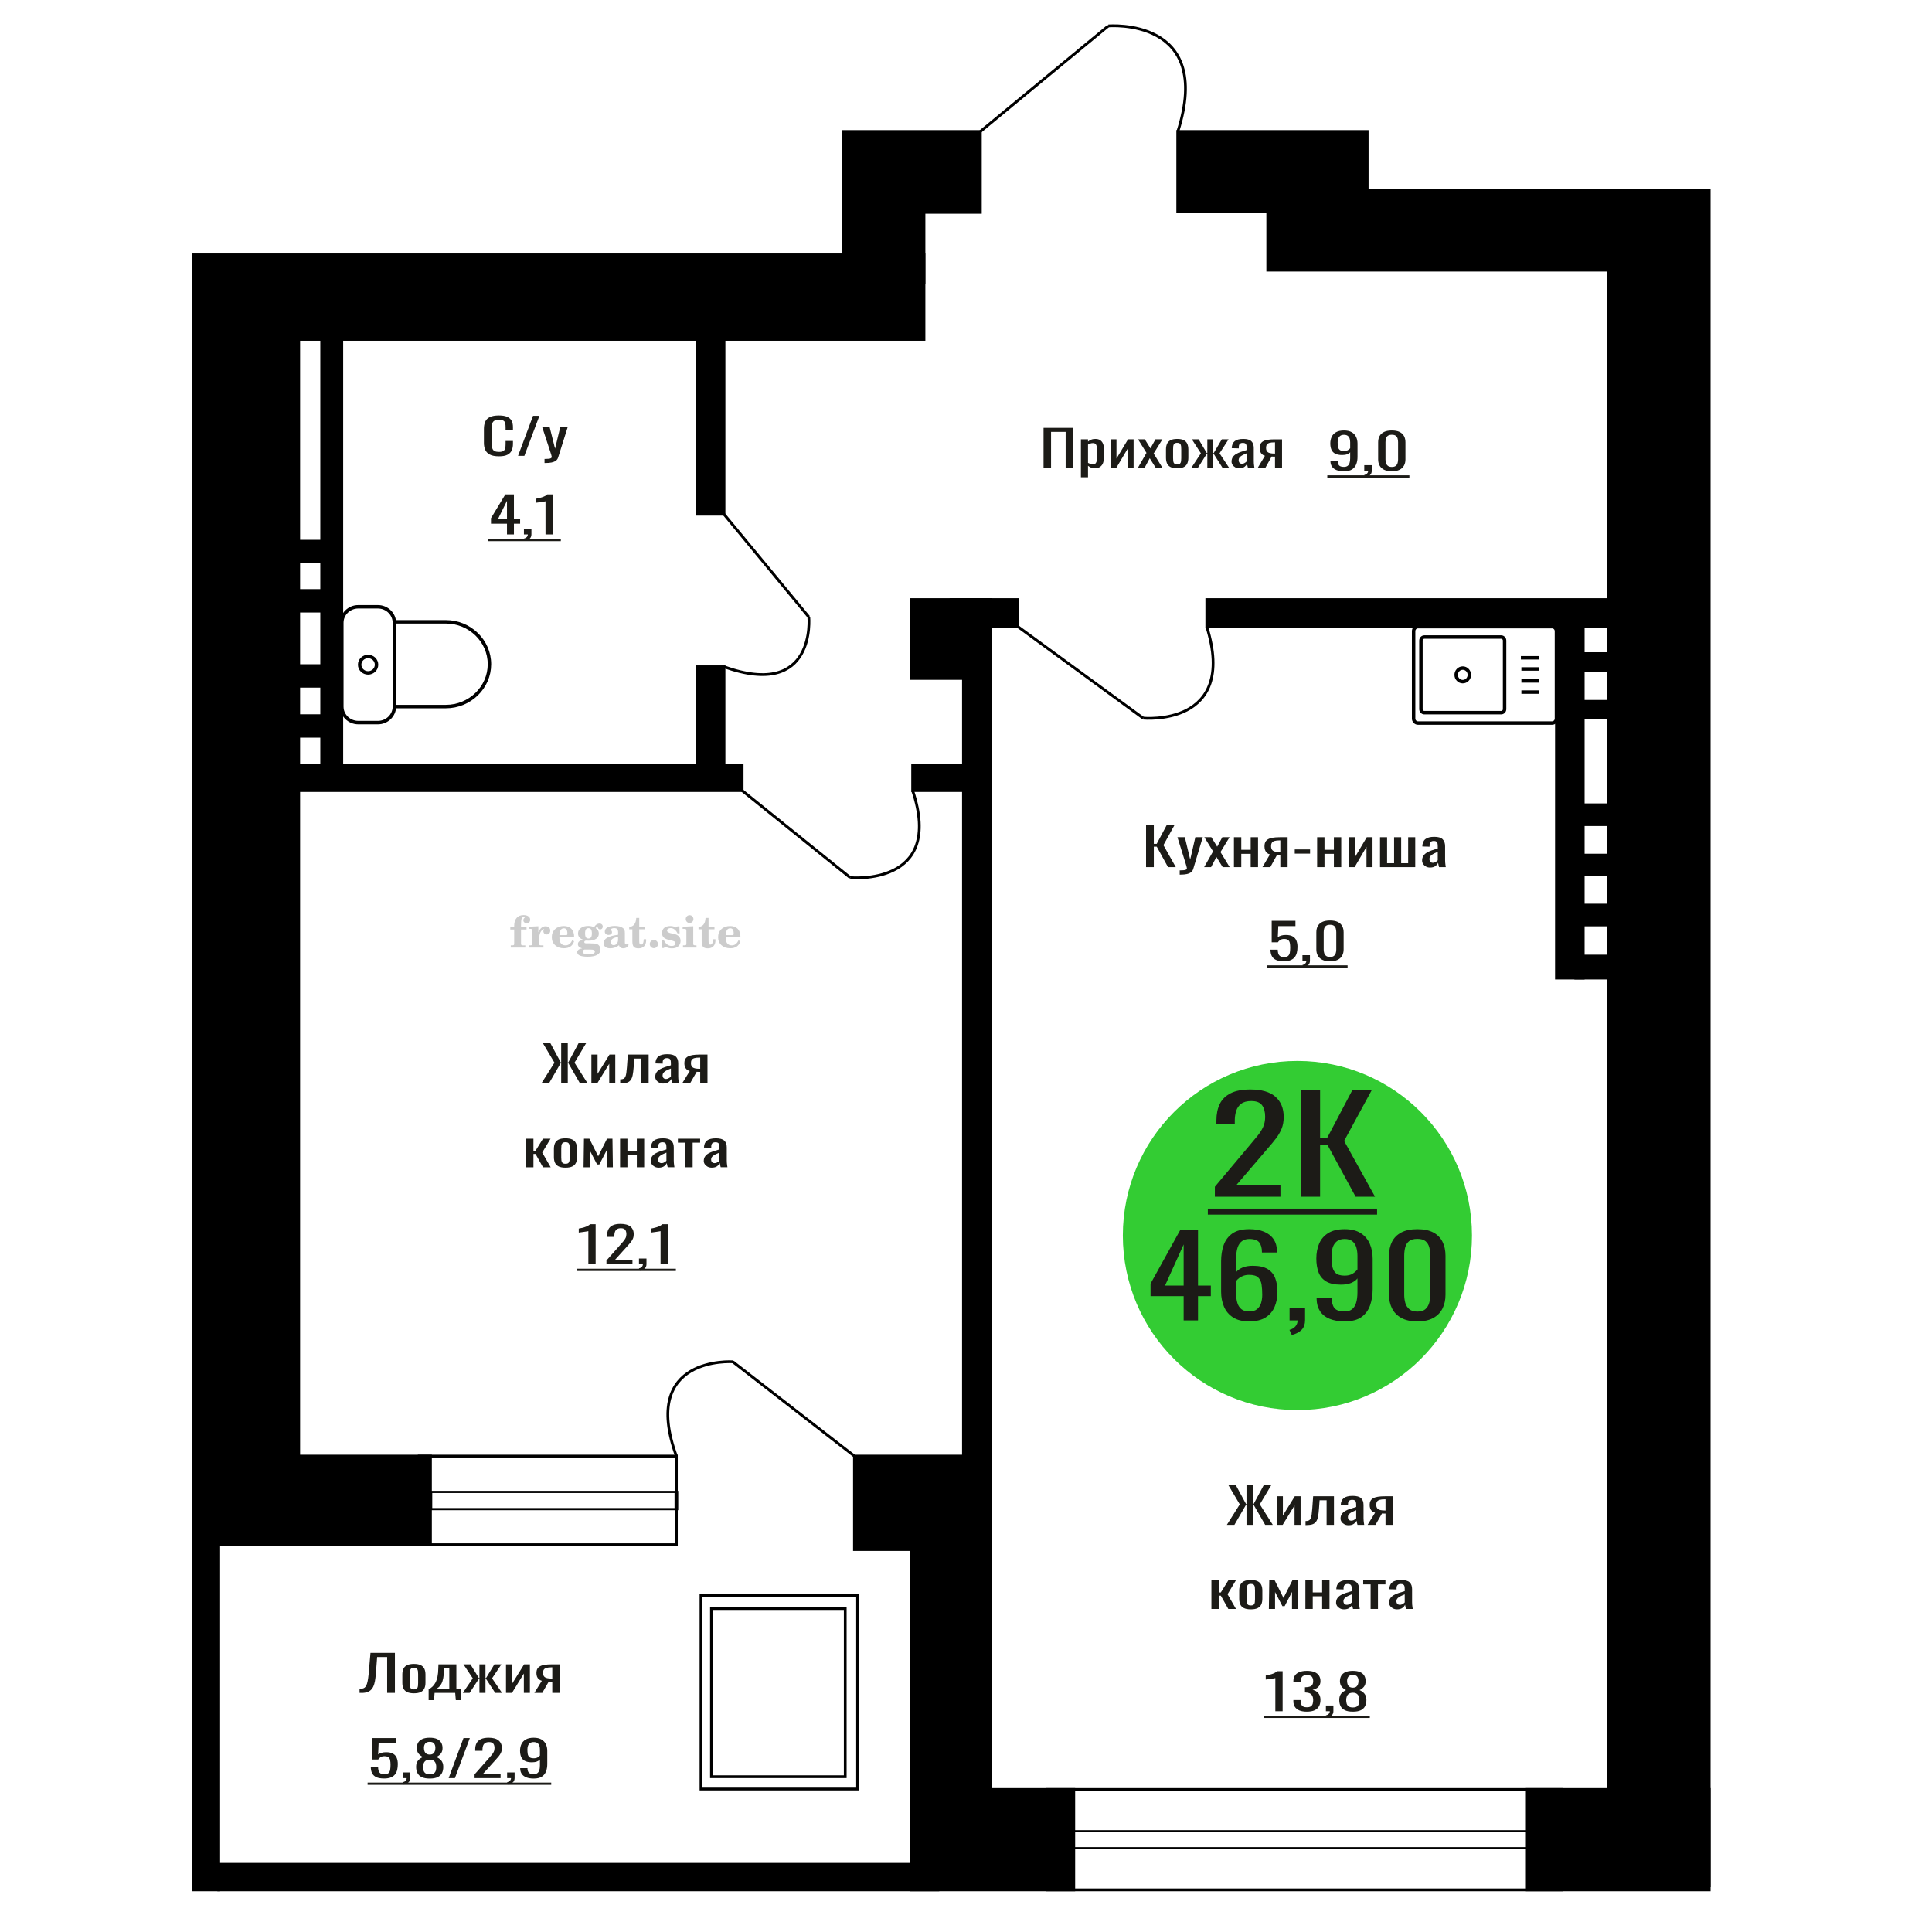 <?xml version="1.0" encoding="UTF-8"?>
<!DOCTYPE svg PUBLIC "-//W3C//DTD SVG 1.1//EN" "http://www.w3.org/Graphics/SVG/1.1/DTD/svg11.dtd">
<!-- Creator: CorelDRAW 2019 -->
<svg xmlns="http://www.w3.org/2000/svg" xml:space="preserve" width="140mm" height="140mm" version="1.1" style="shape-rendering:geometricPrecision; text-rendering:geometricPrecision; image-rendering:optimizeQuality; fill-rule:evenodd; clip-rule:evenodd"
viewBox="0 0 14000 14000"
 xmlns:xlink="http://www.w3.org/1999/xlink">
 <defs>
  <style type="text/css">
   <![CDATA[
    .str0 {stroke:black;stroke-width:25;stroke-miterlimit:22.926}
    .str1 {stroke:black;stroke-width:20;stroke-miterlimit:22.926}
    .fil1 {fill:none}
    .fil5 {fill:black}
    .fil2 {fill:#1C1B17}
    .fil3 {fill:#33CC33}
    .fil0 {fill:#1C1B17;fill-rule:nonzero}
    .fil4 {fill:#CCCCCC;fill-rule:nonzero}
   ]]>
  </style>
 </defs>
 <g id="Слой_x0020_1">
  <path class="fil0" d="M3615.3 3306.49c-28.58,0 -50.76,-4.29 -66.55,-12.89 -15.8,-8.6 -26.77,-20.18 -32.9,-34.74 -6.16,-14.57 -9.23,-30.8 -9.23,-48.71l0 -102.44c0,-19.57 3.07,-36.65 9.23,-51.21 6.13,-14.57 17.1,-25.85 32.9,-33.85 15.79,-8 37.97,-12 66.55,-12 25.26,0 45.28,3.35 60.08,10.03 14.78,6.69 25.43,16.24 31.9,28.65 6.49,12.42 9.73,27.34 9.73,44.77l0 22.93 -53.35 0 0 -20.42c0,-10.74 -0.75,-20.23 -2.24,-28.47 -1.49,-8.24 -5.57,-14.63 -12.21,-19.16 -6.65,-4.54 -17.79,-6.81 -33.41,-6.81 -15.95,0 -27.59,2.45 -34.89,7.34 -7.33,4.9 -12.06,11.82 -14.22,20.78 -2.15,8.95 -3.24,19.4 -3.24,31.34l0 114.97c0,14.56 1.67,26.08 4.98,34.56 3.33,8.47 8.81,14.5 16.46,18.08 7.64,3.59 17.95,5.38 30.91,5.38 15.29,0 26.25,-2.45 32.91,-7.35 6.64,-4.89 10.8,-11.64 12.46,-20.23 1.67,-8.6 2.49,-18.63 2.49,-30.09l0 -21.49 53.35 0 0 21.49c0,17.67 -2.99,33.25 -8.98,46.74 -5.98,13.49 -16.28,24 -30.91,31.52 -14.62,7.52 -35.23,11.28 -61.82,11.28z"/>
  <polygon id="1" class="fil0" points="3753.9,3303.27 3862.58,3013.16 3908.93,3013.16 3799.76,3303.27 "/>
  <path id="2" class="fil0" d="M3945.84 3355.2l0 -29.37c12.95,0 23.25,-0.41 30.9,-1.25 7.64,-0.84 13.12,-2.39 16.45,-4.66 3.33,-2.26 4.98,-5.43 4.98,-9.49 0,-2.15 -1.15,-6.92 -3.48,-14.32 -2.32,-7.41 -4.83,-15.28 -7.49,-23.64l-57.82 -176.22 53.84 0 38.89 154.73 37.39 -154.73 53.84 0 -68.8 218.48c-2.99,10.03 -8.48,17.97 -16.45,23.82 -7.98,5.85 -18.2,10.09 -30.66,12.71 -12.47,2.63 -27.5,3.94 -45.12,3.94l-6.47 0z"/>
  <path class="fil1 str0" d="M2476.8 5119.99l0 -606.81c0,-63.94 53.78,-116.25 119.52,-116.25l142.09 0c65.74,0 119.52,52.31 119.52,116.25l0 606.81c0,63.93 -53.78,116.24 -119.52,116.24l-142.09 0c-65.74,0 -119.52,-52.31 -119.52,-116.24zm381.13 0l0 -614.07 373.13 0c173.62,0 315.67,138.16 315.67,307.02l0 0.01c0,168.87 -142.05,307.04 -315.67,307.04l-373.13 0zm-251.74 -303.4c0,-32.87 27.39,-59.51 61.18,-59.51 33.79,0 61.17,26.64 61.17,59.51 0,32.85 -27.38,59.49 -61.17,59.49 -33.79,0 -61.18,-26.64 -61.18,-59.49z"/>
  <path class="fil0" d="M3673.76 3872.57l0 -77.72 -115.89 0 0 -40.11 104.06 -172.28 62.14 0 0 178.36 44.88 0 0 34.03 -44.88 0 0 77.72 -50.31 0zm-65.09 -111.75l65.09 0 0 -131.8 -65.09 131.8z"/>
  <path id="1" class="fil0" d="M3804.46 3919.49l-8.38 -16.48c8.86,-2.15 15.86,-5.91 20.95,-11.28 5.1,-5.37 7.65,-11.76 7.65,-19.16l-28.12 0 0 -41.19 54.25 0 0 40.47c0,12.66 -3.77,22.75 -11.35,30.27 -7.56,7.52 -19.22,13.31 -35,17.37z"/>
  <path id="2" class="fil0" d="M3952.91 3872.57l0 -239.97c-0.33,0.24 -4.03,0.96 -11.09,2.15 -7.08,1.2 -15.06,2.39 -23.92,3.58 -8.88,1.2 -16.77,2.27 -23.69,3.23 -6.9,0.95 -10.52,1.43 -10.85,1.43l0 -29.01c5.59,-0.96 12.09,-2.27 19.49,-3.94 7.39,-1.67 14.96,-3.7 22.69,-6.09 7.72,-2.39 15.12,-5.37 22.18,-8.95 7.08,-3.59 13.08,-7.76 18.01,-12.54l39.95 0 0 290.11 -52.77 0z"/>
  <polygon id="3" class="fil2" points="3538.14,3905.13 4063.87,3905.13 4063.87,3921.41 3538.14,3921.41 "/>
  <circle class="fil3" cx="9401.53" cy="8953.01" r="1264.98"/>
  <path class="fil0" d="M8577.16 9568.09l0 -175.59 -239.86 0 0 -90.62 215.36 -389.21 128.61 0 0 402.96 92.89 0 0 76.87 -92.89 0 0 175.59 -104.11 0zm-134.74 -252.46l134.74 0 0 -297.77 -134.74 297.77z"/>
  <path id="1" class="fil0" d="M9051.78 9575.37c-47.63,0 -86.41,-9.57 -116.35,-28.72 -29.95,-19.15 -51.89,-45.05 -65.84,-77.68 -13.95,-32.64 -20.93,-68.92 -20.93,-108.83l0 -220.9c0,-42.62 6.13,-81.46 18.38,-116.52 12.25,-35.07 33.17,-63.12 62.77,-84.16 29.61,-21.03 70.27,-31.55 121.97,-31.55 42.88,0 79.11,6.2 108.72,18.61 29.6,12.4 52.4,30.48 68.38,54.21 15.99,23.74 24.33,52.6 25.01,86.58 0,1.08 0.17,2.56 0.51,4.45 0.34,1.89 0.52,3.64 0.52,5.26l-110.24 0c0,-31.83 -6.47,-56.1 -19.4,-72.82 -12.93,-16.73 -37.43,-25.09 -73.5,-25.09 -19.73,0 -36.74,4.99 -51.02,14.97 -14.29,9.98 -25.02,25.22 -32.16,45.72 -7.15,20.5 -10.72,46.93 -10.72,79.3l0 99.52c10.89,-13.48 26.36,-24.41 46.45,-32.77 20.07,-8.36 44.74,-12.54 73.99,-12.54 45.59,0 81.33,7.82 107.18,23.47 25.86,15.64 44.24,37.62 55.12,65.94 10.89,28.32 16.34,61.63 16.34,99.93 0,39.38 -6.81,75.26 -20.42,107.62 -13.62,32.37 -35.39,58.13 -65.32,77.28 -29.95,19.15 -69.76,28.72 -119.44,28.72zm0 -72.01c24.5,0 43.56,-5.53 57.17,-16.59 13.61,-11.06 23.3,-25.76 29.09,-44.1 5.78,-18.34 8.68,-38.3 8.68,-59.88 0,-25.89 -1.54,-49.9 -4.6,-72.01 -3.06,-22.12 -11.05,-39.79 -23.98,-53 -12.93,-13.22 -35.05,-19.83 -66.36,-19.83 -14.96,0 -28.57,2.16 -40.82,6.48 -12.25,4.31 -22.79,9.84 -31.65,16.58 -8.84,6.75 -15.98,13.89 -21.43,21.45l0 97.9c0,22.12 2.89,42.62 8.68,61.5 5.78,18.88 15.48,33.85 29.09,44.91 13.61,11.06 32.32,16.59 56.13,16.59z"/>
  <path id="2" class="fil0" d="M9361.07 9674.09l-17.35 -37.22c18.37,-4.86 32.82,-13.35 43.38,-25.49 10.55,-12.14 15.82,-26.57 15.82,-43.29l-58.18 0 0 -93.05 112.27 0 0 91.43c0,28.59 -7.82,51.38 -23.47,68.38 -15.64,16.99 -39.8,30.07 -72.47,39.24z"/>
  <path id="3" class="fil0" d="M9743.83 9575.37c-42.86,0 -79.45,-6.34 -109.72,-19.01 -30.29,-12.68 -53.25,-31.16 -68.9,-55.43 -15.66,-24.28 -23.82,-53.67 -24.5,-88.2 0,-1.08 0,-2.29 0,-3.64 0,-1.35 0,-2.56 0,-3.64l109.22 0c0,31.29 6.47,55.43 19.4,72.42 12.92,16.99 38.09,25.49 75.52,25.49 20.42,0 37.43,-4.99 51.04,-14.97 13.61,-9.98 23.82,-25.36 30.63,-46.12 6.8,-20.77 10.2,-47.07 10.2,-78.9l0 -99.52c-10.2,13.48 -25.35,24.41 -45.42,32.77 -20.07,8.36 -45.09,12.54 -75.02,12.54 -45.6,0 -81.33,-7.96 -107.17,-23.87 -25.86,-15.91 -44.07,-38.03 -54.61,-66.35 -10.56,-28.32 -15.83,-61.36 -15.83,-99.12 0,-39.92 6.81,-75.93 20.42,-108.03 13.61,-32.09 35.55,-57.58 65.84,-76.46 30.27,-18.88 69.91,-28.32 118.9,-28.32 47.63,0 86.42,9.57 116.37,28.72 29.93,19.15 51.88,44.91 65.83,77.28 13.96,32.36 20.93,68.51 20.93,108.42l0 220.1c0,42.07 -6.13,80.91 -18.38,116.51 -12.25,35.61 -33,64.06 -62.26,85.37 -29.26,21.31 -70.09,31.96 -122.49,31.96zm0 -331.75c23.82,0 43.22,-4.72 58.19,-14.16 14.96,-9.44 26.53,-19.83 34.7,-31.16l0 -97.1c0,-22.65 -2.72,-43.29 -8.17,-61.9 -5.44,-18.61 -14.96,-33.44 -28.57,-44.5 -13.61,-11.06 -32.33,-16.59 -56.15,-16.59 -23.82,0 -42.7,5.67 -56.64,16.99 -13.95,11.33 -23.82,26.03 -29.61,44.1 -5.79,18.08 -8.67,37.9 -8.67,59.48 0,25.89 1.53,49.9 4.59,72.01 3.06,22.12 11.22,39.79 24.49,53 13.28,13.22 35.22,19.83 65.84,19.83z"/>
  <path id="4" class="fil0" d="M10270.53 9575.37c-46.96,0 -85.57,-8.36 -115.86,-25.08 -30.27,-16.72 -52.73,-39.65 -67.36,-68.78 -14.63,-29.13 -21.95,-62.31 -21.95,-99.53l0 -282.39c0,-38.3 7.15,-71.88 21.43,-100.74 14.3,-28.86 36.59,-51.39 66.86,-67.57 30.29,-16.18 69.24,-24.27 116.88,-24.27 47.63,0 86.42,8.09 116.36,24.27 29.94,16.18 52.05,38.71 66.34,67.57 14.3,28.86 21.44,62.44 21.44,100.74l0 282.39c0,37.76 -7.31,71.21 -21.94,100.34 -14.63,29.13 -36.92,51.92 -66.86,68.37 -29.94,16.46 -68.39,24.68 -115.34,24.68zm0 -71.2c25.86,0 45.42,-5.94 58.69,-17.81 13.27,-11.86 22.45,-27.1 27.56,-45.71 5.1,-18.61 7.66,-37.9 7.66,-57.86l0 -284.01c0,-21.04 -2.38,-40.87 -7.15,-59.48 -4.77,-18.61 -13.78,-33.58 -27.05,-44.9 -13.27,-11.33 -33.17,-17 -59.71,-17 -26.55,0 -46.62,5.67 -60.23,17 -13.61,11.32 -22.79,26.29 -27.56,44.9 -4.75,18.61 -7.14,38.44 -7.14,59.48l0 284.01c0,19.96 2.55,39.25 7.66,57.86 5.11,18.61 14.63,33.85 28.58,45.71 13.94,11.87 33.51,17.81 58.69,17.81z"/>
  <path class="fil0" d="M8803.37 8671.76l0 -72.27 256.26 -305.25c19.07,-22.82 36.69,-44.05 52.86,-63.71 16.17,-19.65 29.45,-40.41 39.81,-62.28 10.37,-21.87 15.55,-47.07 15.55,-75.6 0,-35.5 -7.47,-63.39 -22.4,-83.68 -14.92,-20.29 -41.05,-30.43 -78.37,-30.43 -31.51,0 -55.97,6.66 -73.39,19.97 -17.41,13.31 -29.44,30.75 -36.08,52.3 -6.63,21.55 -9.95,44.69 -9.95,69.42l0 25.67 -133.09 0 0 -26.62c0,-46.28 8.08,-86.06 24.25,-119.34 16.17,-33.29 42.29,-59.12 78.37,-77.5 36.07,-18.39 83.96,-27.58 143.68,-27.58 81.26,0 141.8,17.59 181.61,52.77 39.81,35.19 59.72,83.84 59.72,145.97 0,32.97 -5.19,61.81 -15.55,86.53 -10.37,24.73 -23.85,47.87 -40.43,69.42 -16.58,21.56 -34.83,43.74 -54.74,66.57l-231.38 270.06 318.46 0 0 85.58 -475.19 0z"/>
  <polygon id="1" class="fil0" points="9425.35,8671.76 9425.35,7901.51 9565.91,7901.51 9565.91,8243.85 9618.16,8243.85 9798.53,7901.51 9939.11,7901.51 9740.07,8267.62 9963.99,8671.76 9823.41,8671.76 9619.4,8296.15 9565.91,8296.15 9565.91,8671.76 "/>
  <polygon id="2" class="fil2" points="8752.36,8758.21 9978.92,8758.21 9978.92,8801.43 8752.36,8801.43 "/>
  <path class="fil4" d="M3697.81 6735.6l0 -20 28.15 0 0 -6.35c0,-24.71 5.87,-43.87 17.67,-57.58 11.8,-13.7 28.37,-20.53 49.64,-20.53 14.92,0 26.72,3.07 35.45,9.16 8.74,6.08 13.13,14.28 13.13,24.6 0,7.68 -2.33,13.71 -6.99,18.1 -4.65,4.39 -11.11,6.56 -19.42,6.56 -6.82,0 -12.38,-2.01 -16.67,-6.03 -4.28,-4.02 -6.45,-9.21 -6.45,-15.5 0,-6.62 2.96,-12.49 8.94,-17.68 1.22,-1.22 1.85,-2.01 1.85,-2.33 0,-1.11 -0.53,-1.96 -1.53,-2.43 -1.06,-0.53 -2.75,-0.8 -5.13,-0.8 -7.89,0 -13.34,4.03 -16.36,12.02 -3.07,7.99 -4.6,24.23 -4.6,48.73l0 10.06 39.95 0 0 20 -39.95 0 0 102.87c0,4.66 0.95,7.83 2.91,9.52 1.96,1.7 5.72,2.54 11.27,2.54l16.94 0 0 15.88 -105.41 0 0 -15.88 13.91 -0.31c4.24,-0.21 7.09,-1.11 8.63,-2.81 1.48,-1.64 2.22,-4.6 2.22,-8.94l0 -102.87 -28.15 0z"/>
  <path id="1" class="fil4" d="M3831.69 6866.41l0 -15.88 14.87 -0.31c4.34,-0.32 7.25,-1.27 8.68,-2.86 1.43,-1.59 2.17,-4.55 2.17,-8.89l0 -95.04c0,-5.08 -1.11,-8.47 -3.39,-10.11 -2.27,-1.64 -6.98,-2.48 -14.13,-2.48 -0.95,0 -2.48,0.05 -4.6,0.16 -2.12,0.1 -3.7,0.15 -4.87,0.15l0 -15.55 70.75 -3.5 0 43.71c6.25,-14.34 13.65,-25.18 22.39,-32.49 8.67,-7.25 18.46,-10.9 29.42,-10.9 10.16,0 18.41,2.86 24.76,8.52 6.35,5.72 9.53,12.97 9.53,21.86 0,8.67 -2.33,15.61 -7.04,20.85 -4.71,5.23 -10.9,7.83 -18.57,7.83 -7.15,0 -12.97,-2.28 -17.47,-6.88 -4.49,-4.61 -6.77,-10.59 -6.77,-17.94 0,-2.91 0.48,-5.56 1.43,-8.04 0.9,-2.49 2.38,-4.87 4.34,-7.15 -11.8,3.81 -20.75,12.01 -26.94,24.5 -6.19,12.49 -9.31,28.79 -9.31,48.84l0 33.66c0,4.34 0.74,7.3 2.22,8.94 1.54,1.7 4.39,2.6 8.63,2.81l20.27 0.31 0 15.88 -106.37 0z"/>
  <path id="2" class="fil4" d="M4146.07 6814.02l13.97 6.67c-4.97,16.62 -13.65,29.26 -26.09,37.89 -12.48,8.62 -28.31,12.91 -47.51,12.91 -26.36,0 -47.58,-7.41 -63.77,-22.17 -16.14,-14.77 -24.23,-34.13 -24.23,-58.1 0,-23.92 8.04,-43.4 24.07,-58.32 16.09,-14.92 37.1,-22.38 63.03,-22.38 23.65,0 42.01,6.82 55.14,20.53 13.12,13.65 19.68,32.86 19.68,57.52l0 4.18 -106.68 0 0 2.17c0,18.36 3.7,32.23 11.06,41.59 7.41,9.37 18.41,14.02 32.97,14.02 10.63,0 20,-3.06 28.04,-9.2 8.1,-6.14 14.87,-15.24 20.32,-27.31zm-92.39 -37.78l48.79 0c3.33,0 5.66,-0.74 6.98,-2.17 1.33,-1.43 2.02,-4.07 2.02,-7.94 0,-13.65 -2.07,-23.6 -6.14,-29.79 -4.08,-6.19 -10.48,-9.31 -19.26,-9.31 -10.11,0 -17.84,4.07 -23.18,12.17 -5.29,8.15 -8.36,20.48 -9.21,37.04z"/>
  <path id="3" class="fil4" d="M4218.67 6872.18c-10.26,-2.59 -17.99,-6.41 -23.23,-11.54 -5.23,-5.13 -7.83,-11.43 -7.83,-19 0,-8.36 3.44,-15.24 10.37,-20.69 6.94,-5.39 16.94,-9.1 29.96,-11.06 -12.81,-3.43 -22.55,-9.04 -29.27,-16.93 -6.72,-7.83 -10.1,-17.41 -10.1,-28.68 0,-16.09 6.82,-29.21 20.47,-39.26 13.66,-10.11 31.49,-15.14 53.5,-15.14 7.78,0 15.08,0.8 22.02,2.33 6.93,1.54 13.65,3.86 20.16,6.93l5.45 -7.88c4.23,-6.03 9.31,-10.64 15.18,-13.92 5.88,-3.28 12.02,-4.92 18.42,-4.92 7.04,0 12.75,2.01 17.2,6.03 4.44,4.08 6.67,9.26 6.67,15.56 0,6.19 -1.7,11.27 -5.14,15.13 -3.38,3.87 -7.83,5.82 -13.28,5.82 -3.76,0 -6.93,-0.79 -9.63,-2.38 -2.7,-1.64 -4.87,-4.07 -6.51,-7.35 -0.63,-1.27 -1,-2.81 -1.22,-4.66 -0.31,-2.59 -1.43,-3.91 -3.28,-4.02 -1.85,0 -3.91,0.9 -6.19,2.7 -2.27,1.8 -4.13,4.07 -5.55,6.82 7.83,5.4 13.54,11.17 17.14,17.36 3.6,6.25 5.4,13.39 5.4,21.43 0,16.14 -6.56,28.79 -19.63,37.94 -13.07,9.16 -31.23,13.76 -54.46,13.76 -1.95,0 -4.71,-0.1 -8.25,-0.32 -3.49,-0.21 -6.03,-0.31 -7.57,-0.31 -4.87,0 -8.68,0.9 -11.37,2.75 -2.76,1.8 -4.13,4.29 -4.13,7.46 0,3.65 1.21,6.19 3.65,7.62 2.43,1.43 6.67,2.17 12.75,2.17l23.02 0c12.07,0 22.6,0.37 31.54,1.16 8.99,0.8 15.13,1.8 18.57,3.02 8.68,3.12 15.45,8.26 20.32,15.5 4.87,7.25 7.31,15.62 7.31,25.09 0,16.72 -7.94,29.58 -23.82,38.57 -15.87,9 -38.63,13.5 -68.31,13.5 -25.24,0 -44.24,-2.75 -56.99,-8.2 -12.76,-5.51 -19.16,-13.66 -19.16,-24.5 0,-7.15 3.12,-13.08 9.31,-17.89 6.19,-4.82 15.03,-8.15 26.51,-10zm15.62 8.84c-4.03,1.64 -6.88,3.54 -8.58,5.66 -1.69,2.11 -2.54,4.87 -2.54,8.31 0,6.93 3.02,12.06 9,15.34 5.98,3.33 15.29,4.98 27.94,4.98 17.14,0 29.84,-1.59 38.05,-4.71 8.2,-3.18 12.33,-8.05 12.33,-14.72 0,-5.23 -2.23,-9.04 -6.67,-11.37 -4.45,-2.33 -12.07,-3.49 -22.86,-3.49l-46.67 0zm5.39 -117.59c0,13.07 1.96,22.6 5.88,28.58 3.97,5.98 10.1,8.99 18.52,8.99 8.46,0 14.71,-3.01 18.78,-9.1 4.02,-6.03 6.04,-15.5 6.04,-28.47 0,-12.7 -2.02,-22.12 -6.04,-28.2 -4.07,-6.09 -10.32,-9.16 -18.78,-9.16 -8.42,0 -14.55,3.07 -18.52,9.16 -3.92,6.08 -5.88,15.5 -5.88,28.2z"/>
  <path id="4" class="fil4" d="M4478.81 6789.57c-18.79,3.02 -32.17,7.47 -40.11,13.34 -7.99,5.87 -11.96,14.13 -11.96,24.82 0,6.51 1.8,11.64 5.34,15.5 3.55,3.81 8.37,5.72 14.35,5.72 9.78,0 17.67,-3.65 23.54,-10.96 5.88,-7.3 8.84,-17.3 8.84,-30l0 -18.42zm49.21 40.22c0,5.08 0.9,8.68 2.7,10.85 1.8,2.17 4.76,3.23 8.79,3.23 1.85,0 3.96,-0.53 6.35,-1.64 2.38,-1.06 3.86,-1.59 4.49,-1.59 1.22,0 2.23,0.37 2.97,1.22 0.68,0.84 1.06,2.01 1.06,3.59 0,6.62 -3.76,12.65 -11.33,18.16 -7.57,5.45 -16.61,8.2 -27.15,8.2 -7.88,0 -14.6,-2.07 -20.16,-6.25 -5.61,-4.18 -8.89,-9.57 -9.94,-16.14 -8.68,7.09 -18.53,12.6 -29.53,16.51 -11.01,3.92 -22.33,5.88 -34.03,5.88 -15.18,0 -26.99,-3.28 -35.35,-9.9 -8.36,-6.61 -12.54,-15.93 -12.54,-27.94 0,-15.98 8.42,-28.84 25.19,-38.47 16.78,-9.68 43.34,-16.93 79.59,-21.8l0 -17.25c0,-11.17 -2.22,-19.05 -6.67,-23.71 -4.44,-4.65 -11.85,-6.98 -22.17,-6.98 -6.72,0 -12.38,1.11 -16.94,3.33 -4.6,2.22 -6.93,4.82 -6.93,7.67 0,0.74 1.38,2.86 4.13,6.41 2.75,3.49 4.13,7.41 4.13,11.8 0,5.98 -2.33,10.79 -7.04,14.5 -4.71,3.65 -10.85,5.5 -18.36,5.5 -7.68,0 -14.03,-2.22 -19.11,-6.67 -5.02,-4.44 -7.56,-10 -7.56,-16.72 0,-13.23 6.35,-23.49 19.05,-30.8 12.75,-7.25 30.69,-10.9 53.97,-10.9 13.02,0 24.45,1.33 34.35,3.97 9.84,2.59 17.99,6.51 24.39,11.64 5.08,3.97 8.63,8.42 10.64,13.44 2.01,4.98 3.01,12.65 3.01,22.97l0 67.89z"/>
  <path id="5" class="fil4" d="M4681.86 6806.4c0,0.74 0.1,1.85 0.26,3.34 0.16,1.48 0.21,2.59 0.21,3.33 0,18.57 -4.92,33.07 -14.76,43.5 -9.9,10.37 -23.6,15.56 -41.12,15.56 -15.98,0 -27.36,-3.76 -34.08,-11.33 -6.72,-7.51 -10.05,-20.8 -10.05,-39.85l0 -86.62 -22.86 0 0 -17.04c15.72,-1 27.94,-7.14 36.62,-18.31 8.68,-11.16 13.44,-26.93 14.29,-47.2l21.8 0 0 63.82 42.86 0 0 18.73 -42.86 0 0 84.14c0,10.74 1,17.88 2.96,21.38 1.96,3.54 5.4,5.29 10.37,5.29 6.09,0 10.69,-3.23 13.87,-9.63 3.12,-6.41 4.87,-16.09 5.18,-29.11l17.31 0z"/>
  <path id="6" class="fil4" d="M4738 6811.16c8.05,0 15.03,2.92 20.91,8.79 5.87,5.82 8.83,12.8 8.83,20.95 0,8.21 -2.91,15.24 -8.78,21.12 -5.82,5.87 -12.81,8.84 -20.96,8.84 -8.09,0 -15.02,-2.97 -20.85,-8.84 -5.87,-5.88 -8.78,-12.91 -8.78,-21.12 0,-8.04 2.96,-15.02 8.84,-20.9 5.87,-5.87 12.8,-8.84 20.79,-8.84z"/>
  <path id="7" class="fil4" d="M4795.68 6810.53l13.71 0c6.51,14.39 14.76,25.4 24.76,33.02 10.06,7.62 21.22,11.43 33.61,11.43 8.09,0 14.49,-1.8 19.2,-5.34 4.77,-3.6 7.15,-8.37 7.15,-14.4 0,-5.4 -2.07,-9.52 -6.25,-12.43 -4.18,-2.91 -13.07,-5.77 -26.72,-8.58 -23.44,-4.49 -39.95,-10.84 -49.53,-18.94 -9.58,-8.1 -14.34,-19.42 -14.34,-33.97 0,-16.14 5.34,-28.63 16.03,-37.47 10.69,-8.89 25.88,-13.33 45.51,-13.33 7.3,0 14.29,0.9 20.8,2.75 6.56,1.85 12.54,4.5 17.94,7.99l12.43 -8.52 13.07 0 1.54 50.8 -14.92 0c-5.56,-11.91 -12.76,-21.27 -21.54,-27.99 -8.79,-6.72 -18.21,-10.11 -28.31,-10.11 -7.68,0 -13.92,1.69 -18.73,5.13 -4.87,3.44 -7.31,7.73 -7.31,12.91 0,9.85 12.54,16.99 37.57,21.44 3.02,0.52 5.35,0.95 6.99,1.27 17.67,3.28 31.01,9.26 39.9,17.93 8.89,8.68 13.33,19.95 13.33,33.77 0,16.66 -5.61,29.84 -16.82,39.58 -11.22,9.79 -26.52,14.66 -45.94,14.66 -8.67,0 -16.93,-1.01 -24.66,-3.07 -7.77,-2.07 -14.76,-5.03 -21.11,-8.95l-13.65 9.48 -12.75 0 -0.96 -59.06z"/>
  <path id="8" class="fil4" d="M4969.3 6660.03c0,-7.88 2.7,-14.55 8.15,-20 5.45,-5.5 12.01,-8.25 19.79,-8.25 7.46,0 13.92,2.75 19.42,8.31 5.45,5.55 8.2,12.17 8.2,19.94 0,7.78 -2.7,14.45 -8.15,20.11 -5.45,5.67 -11.9,8.47 -19.47,8.47 -7.78,0 -14.34,-2.75 -19.79,-8.31 -5.45,-5.55 -8.15,-12.27 -8.15,-20.27zm54.29 178.39c0,4.44 0.74,7.51 2.17,9.1 1.48,1.59 4.39,2.49 8.73,2.7l12.6 0.31 0 15.88 -98.11 0 0 -15.88 13.81 -0.31c4.29,-0.21 7.2,-1.11 8.68,-2.81 1.53,-1.64 2.28,-4.65 2.28,-8.99l0 -95.04c0,-5.03 -1.12,-8.42 -3.39,-10.06 -2.28,-1.64 -6.93,-2.48 -13.97,-2.48 -0.95,0 -2.44,0.05 -4.61,0.16 -2.11,0.1 -3.75,0.15 -5.02,0.15l0 -15.55 76.83 -3.5 0 126.32z"/>
  <path id="9" class="fil4" d="M5184.15 6806.4c0,0.74 0.1,1.85 0.26,3.34 0.16,1.48 0.21,2.59 0.21,3.33 0,18.57 -4.92,33.07 -14.76,43.5 -9.9,10.37 -23.6,15.56 -41.12,15.56 -15.98,0 -27.36,-3.76 -34.08,-11.33 -6.72,-7.51 -10.05,-20.8 -10.05,-39.85l0 -86.62 -22.86 0 0 -17.04c15.72,-1 27.94,-7.14 36.62,-18.31 8.68,-11.16 13.44,-26.93 14.29,-47.2l21.8 0 0 63.82 42.86 0 0 18.73 -42.86 0 0 84.14c0,10.74 1,17.88 2.96,21.38 1.96,3.54 5.4,5.29 10.37,5.29 6.09,0 10.69,-3.23 13.87,-9.63 3.12,-6.41 4.87,-16.09 5.18,-29.11l17.31 0z"/>
  <path id="10" class="fil4" d="M5351.31 6814.02l13.97 6.67c-4.97,16.62 -13.65,29.26 -26.09,37.89 -12.48,8.62 -28.31,12.91 -47.51,12.91 -26.36,0 -47.58,-7.41 -63.77,-22.17 -16.14,-14.77 -24.23,-34.13 -24.23,-58.1 0,-23.92 8.04,-43.4 24.07,-58.32 16.09,-14.92 37.1,-22.38 63.03,-22.38 23.65,0 42.01,6.82 55.14,20.53 13.12,13.65 19.68,32.86 19.68,57.52l0 4.18 -106.68 0 0 2.17c0,18.36 3.7,32.23 11.06,41.59 7.41,9.37 18.41,14.02 32.97,14.02 10.63,0 20,-3.06 28.04,-9.2 8.1,-6.14 14.87,-15.24 20.32,-27.31zm-92.39 -37.78l48.79 0c3.33,0 5.66,-0.74 6.98,-2.17 1.33,-1.43 2.02,-4.07 2.02,-7.94 0,-13.65 -2.07,-23.6 -6.14,-29.79 -4.08,-6.19 -10.48,-9.31 -19.26,-9.31 -10.11,0 -17.84,4.07 -23.18,12.17 -5.29,8.15 -8.36,20.48 -9.21,37.04z"/>
  <polygon class="fil0" points="8304.78,6283.58 8304.78,5979.84 8361,5979.84 8361,6114.83 8381.9,6114.83 8454.03,5979.84 8510.25,5979.84 8430.65,6124.21 8520.2,6283.58 8463.98,6283.58 8382.39,6135.46 8361,6135.46 8361,6283.58 "/>
  <path id="1" class="fil0" d="M8548.54 6337.95l0 -30.75c12.93,0 23.21,-0.43 30.84,-1.31 7.63,-0.87 13.11,-2.5 16.43,-4.87 3.31,-2.38 4.97,-5.69 4.97,-9.94 0,-2.25 -1.17,-7.25 -3.49,-15 -2.32,-7.75 -4.8,-16 -7.45,-24.75l-57.71 -184.49 53.73 0 38.8 161.99 37.3 -161.99 53.73 0 -68.65 228.74c-2.98,10.5 -8.45,18.81 -16.41,24.94 -7.96,6.12 -18.16,10.56 -30.59,13.31 -12.45,2.75 -27.45,4.12 -45.03,4.12l-6.47 0z"/>
  <polygon id="2" class="fil0" points="8725.64,6283.58 8790.32,6169.58 8727.14,6066.84 8777.89,6066.84 8820.17,6135.46 8857.48,6066.84 8909.71,6066.84 8844.05,6174.46 8910.71,6283.58 8859.97,6283.58 8814.7,6210.08 8775.9,6283.58 "/>
  <polygon id="3" class="fil0" points="8941.55,6283.58 8941.55,6066.84 8994.78,6066.84 8994.78,6157.96 9062.94,6157.96 9062.94,6066.84 9116.17,6066.84 9116.17,6283.58 9062.94,6283.58 9062.94,6187.21 8994.78,6187.21 8994.78,6283.58 "/>
  <path id="4" class="fil0" d="M9148 6283.58l54.22 -91.87c-9.28,-2.75 -16.82,-6.88 -22.63,-12.38 -5.8,-5.5 -10.03,-12.25 -12.68,-20.25 -2.65,-8 -3.98,-17 -3.98,-27 0,-11.5 1.99,-21.37 5.97,-29.62 3.98,-8.25 10.28,-15 18.9,-20.25 8.63,-5.25 20.06,-9.12 34.32,-11.62 14.26,-2.5 31.84,-3.75 52.74,-3.75l55.72 0 0 216.74 -52.74 0 0 -85.5c-5.3,0 -9.78,-0.06 -13.42,-0.19 -3.65,-0.12 -7.63,-0.31 -11.94,-0.56l-47.27 86.25 -57.21 0zm123.87 -108.75c0.67,0 1.74,0 3.24,0 1.49,0 2.4,0 2.73,0l0 -85.12c-0.33,0 -1.24,0 -2.73,0 -1.5,0 -2.4,0 -2.73,0 -15.59,0 -27.94,1.44 -37.07,4.31 -9.11,2.88 -15.51,7.38 -19.16,13.5 -3.64,6.13 -5.46,14.31 -5.46,24.56 0,14.25 4.23,24.88 12.68,31.88 8.46,7 24.62,10.62 48.5,10.87z"/>
  <polygon id="5" class="fil0" points="9382.31,6185.71 9382.31,6155.33 9493.26,6155.33 9493.26,6185.71 "/>
  <polygon id="6" class="fil0" points="9544.5,6283.58 9544.5,6066.84 9597.72,6066.84 9597.72,6157.96 9665.88,6157.96 9665.88,6066.84 9719.11,6066.84 9719.11,6283.58 9665.88,6283.58 9665.88,6187.21 9597.72,6187.21 9597.72,6283.58 "/>
  <polygon id="7" class="fil0" points="9772.84,6283.58 9772.84,6066.84 9817.61,6066.84 9817.61,6212.71 9904.17,6066.84 9945.96,6066.84 9945.96,6283.58 9902.18,6283.58 9902.18,6136.58 9816.11,6283.58 "/>
  <polygon id="8" class="fil0" points="10000.18,6283.58 10000.18,6066.84 10051.42,6066.84 10051.42,6255.08 10102.16,6255.08 10102.16,6066.84 10153.41,6066.84 10153.41,6255.08 10204.15,6255.08 10204.15,6066.84 10255.39,6066.84 10255.39,6283.58 "/>
  <path id="9" class="fil0" d="M10362.84 6286.58c-11.27,0 -21.22,-2.44 -29.84,-7.31 -8.63,-4.88 -15.43,-11.13 -20.41,-18.75 -4.97,-7.63 -7.45,-15.69 -7.45,-24.19 0,-13.5 2.98,-24.87 8.95,-34.12 5.97,-9.25 14.18,-17.06 24.62,-23.44 10.46,-6.37 22.56,-11.94 36.33,-16.69 13.75,-4.75 28.27,-9.37 43.52,-13.87l0 -15.38c0,-8.75 -0.66,-16 -1.99,-21.75 -1.32,-5.75 -4.07,-10.06 -8.21,-12.93 -4.14,-2.88 -10.36,-4.31 -18.65,-4.31 -7.3,0 -13.19,1.25 -17.66,3.74 -4.48,2.5 -7.72,6.07 -9.71,10.69 -1.99,4.63 -2.98,10.06 -2.98,16.31l0 10.88 -52.74 -1.5c0.66,-24 7.96,-41.69 21.89,-53.06 13.93,-11.38 35.49,-17.06 64.67,-17.06 28.53,0 48.76,5.87 60.7,17.62 11.94,11.75 17.91,28.75 17.91,51l0 99c0,6.75 0.25,13.25 0.74,19.5 0.5,6.25 1.17,12.06 1.99,17.43 0.84,5.38 1.58,10.44 2.24,15.19l-48.75 0c-1,-4 -2.24,-9.06 -3.73,-15.19 -1.5,-6.12 -2.57,-11.68 -3.24,-16.68 -3.31,8.5 -9.69,16.43 -19.14,23.81 -9.46,7.37 -22.47,11.06 -39.06,11.06zm20.9 -34.5c5.31,0 10.28,-1.12 14.92,-3.37 4.65,-2.25 8.79,-4.82 12.43,-7.69 3.65,-2.88 6.15,-5.19 7.47,-6.94l0 -61.5c-8.29,3.5 -16.09,7 -23.39,10.5 -7.29,3.5 -13.67,7.19 -19.14,11.06 -5.48,3.88 -9.79,8.25 -12.93,13.13 -3.16,4.87 -4.74,10.44 -4.74,16.69 0,8.75 2.16,15.62 6.47,20.62 4.32,5 10.62,7.5 18.91,7.5z"/>
  <polygon class="fil0" points="7561.99,3390.58 7561.99,3100.47 7776.45,3100.47 7776.45,3390.58 7722.12,3390.58 7722.12,3129.48 7616.34,3129.48 7616.34,3390.58 "/>
  <path id="1" class="fil0" d="M7832.72 3458.63l0 -275.07 51.45 0 0 16.48c6.09,-5.25 13.46,-9.79 22.12,-13.61 8.66,-3.82 18.92,-5.73 30.78,-5.73 14.43,0 25.88,2.8 34.38,8.42 8.5,5.61 14.82,12.65 19,21.13 4.16,8.47 6.88,17.07 8.17,25.78 1.28,8.72 1.92,16.18 1.92,22.39l0 50.14c0,14.57 -1.92,28.36 -5.77,41.37 -3.84,13.01 -10.82,23.52 -20.92,31.52 -10.09,8 -24.29,12 -42.56,12 -9.93,0 -18.74,-1.86 -26.45,-5.56 -7.69,-3.7 -14.58,-7.94 -20.67,-12.71l0 83.45 -51.45 0zm88.48 -95.27c8.98,0 15.38,-2.45 19.24,-7.34 3.83,-4.9 6.24,-11.52 7.2,-19.88 0.97,-8.36 1.45,-17.55 1.45,-27.58l0 -50.14c0,-8.6 -0.64,-16.54 -1.93,-23.82 -1.27,-7.28 -4,-13.07 -8.17,-17.37 -4.17,-4.3 -10.73,-6.45 -19.71,-6.45 -6.73,0 -13.15,1.08 -19.24,3.23 -6.08,2.15 -11.37,4.65 -15.87,7.52l0 132.52c4.82,2.62 10.25,4.83 16.35,6.62 6.1,1.79 12.98,2.69 20.68,2.69z"/>
  <polygon id="2" class="fil0" points="8047.18,3390.58 8047.18,3183.56 8090.47,3183.56 8090.47,3322.89 8174.12,3183.56 8214.52,3183.56 8214.52,3390.58 8172.2,3390.58 8172.2,3250.18 8089.02,3390.58 "/>
  <polygon id="3" class="fil0" points="8245.29,3390.58 8307.81,3281.7 8246.74,3183.56 8295.79,3183.56 8336.66,3249.11 8372.73,3183.56 8423.21,3183.56 8359.75,3286.36 8424.18,3390.58 8375.14,3390.58 8331.37,3320.38 8293.87,3390.58 "/>
  <path id="4" class="fil0" d="M8530.45 3393.45c-20.52,0 -36.71,-3.11 -48.58,-9.32 -11.85,-6.2 -20.27,-15.04 -25.24,-26.5 -4.97,-11.46 -7.45,-24.95 -7.45,-40.47l0 -60.17c0,-15.52 2.48,-29.01 7.45,-40.48 4.97,-11.46 13.39,-20.29 25.24,-26.5 11.87,-6.21 28.06,-9.31 48.58,-9.31 20.51,0 36.62,3.1 48.32,9.31 11.7,6.21 20.04,15.04 25.01,26.5 4.96,11.47 7.45,24.96 7.45,40.48l0 60.17c0,15.52 -2.49,29.01 -7.45,40.47 -4.97,11.46 -13.31,20.3 -25.01,26.5 -11.7,6.21 -27.81,9.32 -48.32,9.32zm0 -28.3c9.93,0 16.9,-2.15 20.91,-6.45 4,-4.29 6.41,-9.97 7.21,-17.01 0.81,-7.04 1.21,-14.38 1.21,-22.03l0 -64.82c0,-7.88 -0.4,-15.28 -1.21,-22.21 -0.8,-6.92 -3.21,-12.59 -7.21,-17.01 -4.01,-4.42 -10.98,-6.63 -20.91,-6.63 -9.94,0 -17,2.21 -21.16,6.63 -4.18,4.42 -6.66,10.09 -7.45,17.01 -0.81,6.93 -1.21,14.33 -1.21,22.21l0 64.82c0,7.65 0.4,14.99 1.21,22.03 0.79,7.04 3.27,12.72 7.45,17.01 4.16,4.3 11.22,6.45 21.16,6.45z"/>
  <polygon id="5" class="fil0" points="8632.39,3390.58 8702.12,3284.92 8636.72,3183.56 8685.77,3183.56 8744.91,3283.13 8748.76,3283.13 8748.76,3183.56 8791.08,3183.56 8791.08,3283.13 8794.92,3283.13 8853.59,3183.56 8902.64,3183.56 8837.24,3284.92 8906.96,3390.58 8859.35,3390.58 8794.92,3288.86 8791.08,3288.86 8791.08,3390.58 8748.76,3390.58 8748.76,3288.86 8744.43,3288.86 8680,3390.58 "/>
  <path id="6" class="fil0" d="M8980.05 3393.45c-10.9,0 -20.52,-2.33 -28.85,-6.99 -8.34,-4.65 -14.91,-10.62 -19.71,-17.91 -4.82,-7.28 -7.23,-14.98 -7.23,-23.1 0,-12.89 2.89,-23.76 8.66,-32.59 5.78,-8.84 13.71,-16.3 23.81,-22.39 10.09,-6.08 21.8,-11.4 35.09,-15.93 13.31,-4.54 27.34,-8.96 42.08,-13.26l0 -14.68c0,-8.36 -0.63,-15.28 -1.92,-20.77 -1.28,-5.5 -3.92,-9.61 -7.93,-12.36 -4.01,-2.75 -10.02,-4.12 -18.04,-4.12 -7.04,0 -12.74,1.19 -17.06,3.58 -4.34,2.39 -7.46,5.79 -9.38,10.21 -1.92,4.42 -2.89,9.61 -2.89,15.58l0 10.39 -50.97 -1.44c0.64,-22.92 7.7,-39.81 21.16,-50.68 13.46,-10.86 34.29,-16.29 62.51,-16.29 27.57,0 47.13,5.61 58.66,16.83 11.55,11.22 17.32,27.46 17.32,48.71l0 94.56c0,6.44 0.24,12.65 0.71,18.62 0.49,5.97 1.13,11.52 1.94,16.65 0.79,5.14 1.51,9.97 2.16,14.51l-47.13 0c-0.96,-3.82 -2.16,-8.66 -3.61,-14.51 -1.44,-5.85 -2.48,-11.16 -3.13,-15.93 -3.19,8.11 -9.37,15.7 -18.51,22.74 -9.13,7.04 -21.71,10.57 -37.74,10.57zm20.19 -32.96c5.13,0 9.94,-1.07 14.43,-3.22 4.49,-2.15 8.49,-4.6 12.02,-7.34 3.53,-2.75 5.93,-4.96 7.21,-6.63l0 -58.74c-8.02,3.35 -15.55,6.69 -22.6,10.03 -7.04,3.35 -13.22,6.87 -18.51,10.57 -5.29,3.7 -9.45,7.88 -12.5,12.53 -3.05,4.66 -4.56,9.97 -4.56,15.94 0,8.36 2.08,14.93 6.24,19.7 4.17,4.78 10.26,7.16 18.27,7.16z"/>
  <path id="7" class="fil0" d="M9113.73 3390.58l52.41 -87.75c-8.96,-2.63 -16.27,-6.57 -21.88,-11.82 -5.6,-5.25 -9.69,-11.7 -12.26,-19.34 -2.56,-7.64 -3.84,-16.24 -3.84,-25.79 0,-10.98 1.92,-20.41 5.76,-28.29 3.86,-7.88 9.95,-14.33 18.27,-19.34 8.34,-5.02 19.4,-8.72 33.19,-11.1 13.78,-2.39 30.78,-3.59 50.97,-3.59l53.86 0 0 207.02 -50.98 0 0 -81.66c-5.12,0 -9.45,-0.06 -12.98,-0.18 -3.53,-0.12 -7.37,-0.3 -11.53,-0.54l-45.69 82.38 -55.3 0zm119.73 -103.87c0.65,0 1.69,0 3.13,0 1.45,0 2.32,0 2.64,0l0 -81.3c-0.32,0 -1.19,0 -2.64,0 -1.44,0 -2.32,0 -2.65,0 -15.06,0 -27.01,1.37 -35.82,4.12 -8.82,2.75 -14.98,7.04 -18.51,12.89 -3.53,5.85 -5.29,13.67 -5.29,23.46 0,13.61 4.08,23.76 12.26,30.45 8.17,6.68 23.8,10.14 46.88,10.38z"/>
  <path class="fil1 str0" d="M10275.35 4540.95l971.62 0c17.43,0 31.69,14.67 31.69,32.6l0 633.39c0,17.93 -14.26,32.6 -31.69,32.6l-971.62 0c-17.43,0 -31.7,-14.67 -31.7,-32.6l0 -633.39c0,-17.93 14.27,-32.6 31.7,-32.6zm46.2 75.23l556.38 0c13.68,0 24.87,11.51 24.87,25.58l0 496.97c0,14.07 -11.19,25.58 -24.87,25.58l-556.38 0c-13.68,0 -24.87,-11.51 -24.87,-25.58l0 -496.97c0,-14.07 11.19,-25.58 24.87,-25.58zm278.19 224.9c26.4,0 47.8,22.01 47.8,49.17 0,27.14 -21.4,49.15 -47.8,49.15 -26.4,0 -47.8,-22.01 -47.8,-49.15 0,-27.16 21.4,-49.17 47.8,-49.17zm421.22 -74.42l130.28 0m-126.66 80.88l130.29 0m-130.29 86.67l130.29 0m-130.29 80.89l130.29 0"/>
  <line class="fil1 str1" x1="6191.57" y1="10551.48" x2="5310.39" y2= "9868.04" />
  <path class="fil1 str1" d="M5310.39 9868.04c0,0 -674.64,-46.64 -409.07,683.44"/>
  <path class="fil0" d="M9739.02 3415.14c-20.71,0 -38.39,-2.8 -53.01,-8.41 -14.64,-5.61 -25.74,-13.79 -33.3,-24.54 -7.56,-10.74 -11.51,-23.76 -11.82,-39.04 0,-0.47 0,-1.01 0,-1.61 0,-0.6 0,-1.13 0,-1.61l52.76 0c0,13.85 3.13,24.53 9.36,32.06 6.26,7.52 18.41,11.28 36.51,11.28 9.86,0 18.08,-2.21 24.66,-6.63 6.57,-4.42 11.5,-11.22 14.79,-20.41 3.29,-9.2 4.93,-20.84 4.93,-34.92l0 -44.06c-4.93,5.97 -12.24,10.81 -21.95,14.51 -9.69,3.7 -21.78,5.55 -36.24,5.55 -22.03,0 -39.29,-3.52 -51.79,-10.57 -12.49,-7.04 -21.29,-16.83 -26.38,-29.37 -5.1,-12.53 -7.65,-27.16 -7.65,-43.87 0,-17.67 3.29,-33.61 9.86,-47.82 6.58,-14.2 17.19,-25.48 31.81,-33.84 14.64,-8.36 33.79,-12.54 57.46,-12.54 23.01,0 41.75,4.24 56.22,12.72 14.48,8.47 25.08,19.88 31.81,34.2 6.75,14.33 10.11,30.33 10.11,48l0 97.42c0,18.62 -2.96,35.81 -8.87,51.57 -5.92,15.76 -15.94,28.35 -30.09,37.79 -14.14,9.43 -33.87,14.14 -59.18,14.14zm0 -146.84c11.51,0 20.88,-2.09 28.11,-6.27 7.24,-4.18 12.83,-8.77 16.77,-13.79l0 -42.98c0,-10.03 -1.31,-19.16 -3.94,-27.4 -2.63,-8.24 -7.24,-14.8 -13.81,-19.7 -6.58,-4.89 -15.62,-7.34 -27.13,-7.34 -11.51,0 -20.62,2.51 -27.37,7.52 -6.74,5.02 -11.51,11.52 -14.31,19.52 -2.78,8 -4.18,16.78 -4.18,26.33 0,11.46 0.74,22.08 2.21,31.87 1.49,9.79 5.43,17.61 11.84,23.46 6.41,5.85 17.01,8.78 31.81,8.78z"/>
  <path id="1" class="fil0" d="M9893.89 3458.84l-8.38 -16.48c8.86,-2.15 15.86,-5.91 20.95,-11.28 5.1,-5.37 7.65,-11.76 7.65,-19.16l-28.12 0 0 -41.19 54.25 0 0 40.47c0,12.66 -3.77,22.75 -11.35,30.27 -7.56,7.52 -19.22,13.31 -35,17.37z"/>
  <path id="2" class="fil0" d="M10085.73 3415.14c-22.68,0 -41.34,-3.7 -55.97,-11.1 -14.63,-7.4 -25.48,-17.55 -32.55,-30.44 -7.07,-12.9 -10.61,-27.58 -10.61,-44.06l0 -124.99c0,-16.96 3.46,-31.82 10.36,-44.6 6.91,-12.77 17.68,-22.74 32.3,-29.9 14.64,-7.17 33.46,-10.75 56.47,-10.75 23.02,0 41.77,3.58 56.22,10.75 14.48,7.16 25.16,17.13 32.06,29.9 6.91,12.78 10.37,27.64 10.37,44.6l0 124.99c0,16.72 -3.54,31.52 -10.6,44.42 -7.08,12.89 -17.85,22.98 -32.31,30.26 -14.47,7.28 -33.05,10.92 -55.74,10.92zm0 -31.51c12.5,0 21.95,-2.63 28.37,-7.88 6.4,-5.26 10.85,-12 13.31,-20.24 2.47,-8.24 3.69,-16.77 3.69,-25.61l0 -125.71c0,-9.31 -1.14,-18.09 -3.44,-26.33 -2.3,-8.24 -6.66,-14.86 -13.07,-19.88 -6.41,-5.01 -16.03,-7.52 -28.86,-7.52 -12.82,0 -22.51,2.51 -29.09,7.52 -6.57,5.02 -11.02,11.64 -13.32,19.88 -2.3,8.24 -3.46,17.02 -3.46,26.33l0 125.71c0,8.84 1.24,17.37 3.71,25.61 2.46,8.24 7.06,14.98 13.81,20.24 6.73,5.25 16.19,7.88 28.35,7.88z"/>
  <polygon id="3" class="fil2" points="9618.19,3444.48 10212.98,3444.48 10212.98,3460.76 9618.19,3460.76 "/>
  <polygon class="fil5 str1" points="6109.39,1538.93 7104.07,1538.93 7104.07,952.75 6109.39,952.75 "/>
  <path class="fil0" d="M4263.4 9161.16l0 -239.96c-0.33,0.24 -4.02,0.95 -11.08,2.15 -7.08,1.19 -15.05,2.39 -23.92,3.58 -8.88,1.19 -16.77,2.27 -23.68,3.22 -6.9,0.96 -10.52,1.44 -10.85,1.44l0 -29.01c5.59,-0.96 12.09,-2.27 19.48,-3.94 7.39,-1.68 14.97,-3.7 22.69,-6.09 7.73,-2.39 15.12,-5.37 22.19,-8.96 7.07,-3.58 13.06,-7.76 18.01,-12.53l39.94 0 0 290.1 -52.78 0z"/>
  <path id="1" class="fil0" d="M4394.59 9161.16l0 -27.22 101.59 -114.97c7.56,-8.59 14.56,-16.59 20.96,-23.99 6.42,-7.4 11.68,-15.22 15.79,-23.46 4.11,-8.24 6.16,-17.73 6.16,-28.47 0,-13.37 -2.96,-23.88 -8.87,-31.52 -5.92,-7.64 -16.28,-11.46 -31.08,-11.46 -12.49,0 -22.18,2.51 -29.09,7.52 -6.9,5.01 -11.68,11.58 -14.31,19.7 -2.63,8.12 -3.94,16.83 -3.94,26.14l0 9.67 -52.76 0 0 -10.03c0,-17.43 3.2,-32.41 9.61,-44.94 6.41,-12.54 16.77,-22.27 31.06,-29.19 14.31,-6.93 33.3,-10.39 56.97,-10.39 32.22,0 56.22,6.63 72,19.88 15.78,13.25 23.67,31.58 23.67,54.97 0,12.42 -2.05,23.28 -6.16,32.6 -4.11,9.31 -9.46,18.02 -16.02,26.14 -6.59,8.12 -13.82,16.48 -21.71,25.07l-91.73 101.72 126.26 0 0 32.23 -188.4 0z"/>
  <path id="2" class="fil0" d="M4638.22 9208.08l-8.38 -16.48c8.87,-2.15 15.87,-5.91 20.96,-11.28 5.1,-5.37 7.64,-11.76 7.64,-19.16l-28.11 0 0 -41.19 54.25 0 0 40.47c0,12.66 -3.79,22.75 -11.35,30.27 -7.56,7.52 -19.22,13.31 -35.01,17.37z"/>
  <path id="3" class="fil0" d="M4786.65 9161.16l0 -239.96c-0.33,0.24 -4.02,0.95 -11.08,2.15 -7.08,1.19 -15.05,2.39 -23.92,3.58 -8.88,1.19 -16.77,2.27 -23.68,3.22 -6.9,0.96 -10.52,1.44 -10.85,1.44l0 -29.01c5.59,-0.96 12.09,-2.27 19.48,-3.94 7.4,-1.68 14.97,-3.7 22.69,-6.09 7.73,-2.39 15.12,-5.37 22.19,-8.96 7.07,-3.58 13.06,-7.76 18.01,-12.53l39.94 0 0 290.1 -52.78 0z"/>
  <polygon id="4" class="fil2" points="4179.08,9193.72 4897.63,9193.72 4897.63,9210 4179.08,9210 "/>
  <polygon class="fil5 str1" points="2164.65,10908.06 1399.95,10908.06 1399.95,2107.92 2164.65,2107.92 "/>
  <polygon class="fil5 str1" points="8534.35,1533.94 8534.35,952.75 9907.21,952.75 9907.21,1533.94 "/>
  <line class="fil1 str1" x1="7104.08" y1="952.75" x2="8031.5" y2= "187.82" />
  <path class="fil1 str1" d="M8031.53 187.82c0,0 767.64,-66.4 503.58,764.92"/>
  <rect class="fil1 str1" transform="matrix(-4.45713E-13 0.785 -1.334 -1.5654E-13 4901.33 10810.9)" width="158.75" height="1336.15"/>
  <polygon class="fil5 str1" points="7177.6,13107.57 6601.6,13107.57 6601.6,10974.71 7177.6,10974.71 "/>
  <polygon class="fil0" points="3924.21,7848.84 4017.75,7700.56 3933.67,7558.73 3987.9,7558.73 4063.51,7698.77 4066.5,7698.77 4066.5,7558.73 4114.25,7558.73 4114.25,7698.77 4117.74,7698.77 4192.86,7558.73 4247.58,7558.73 4163.01,7700.56 4257.03,7848.84 4201.81,7848.84 4118.24,7703.79 4114.25,7703.79 4114.25,7848.84 4066.5,7848.84 4066.5,7703.79 4063.01,7703.79 3978.94,7848.84 "/>
  <polygon id="1" class="fil0" points="4285.39,7848.84 4285.39,7641.82 4330.17,7641.82 4330.17,7781.15 4416.72,7641.82 4458.51,7641.82 4458.51,7848.84 4414.73,7848.84 4414.73,7708.44 4328.67,7848.84 "/>
  <path id="2" class="fil0" d="M4494.33 7850.63l0 -29.01c9.95,0 17.82,-1.43 23.63,-4.3 5.81,-2.86 10.28,-7.7 13.43,-14.5 3.15,-6.81 5.56,-16 7.21,-27.58 1.67,-11.58 3.15,-26.09 4.49,-43.52l6.46 -89.9 150.74 0 0 207.02 -53.24 0 0 -178.01 -50.74 0 -4.47 60.89c-1.67,23.64 -4.07,43.22 -7.22,58.74 -3.14,15.52 -8.04,27.64 -14.67,36.35 -6.64,8.72 -15.5,14.87 -26.61,18.45 -11.11,3.58 -25.46,5.37 -43.03,5.37l-5.98 0z"/>
  <path id="3" class="fil0" d="M4805.76 7851.71c-11.28,0 -21.23,-2.33 -29.85,-6.99 -8.63,-4.65 -15.42,-10.62 -20.39,-17.91 -4.99,-7.28 -7.48,-14.98 -7.48,-23.1 0,-12.89 2.99,-23.76 8.96,-32.59 5.98,-8.84 14.18,-16.3 24.63,-22.39 10.45,-6.08 22.56,-11.4 36.31,-15.93 13.76,-4.54 28.28,-8.96 43.53,-13.26l0 -14.68c0,-8.36 -0.65,-15.28 -1.99,-20.77 -1.32,-5.5 -4.05,-9.61 -8.21,-12.36 -4.14,-2.75 -10.36,-4.12 -18.65,-4.12 -7.29,0 -13.18,1.19 -17.65,3.58 -4.49,2.39 -7.73,5.79 -9.71,10.21 -1.99,4.42 -2.99,9.61 -2.99,15.58l0 10.39 -52.73 -1.44c0.66,-22.92 7.96,-39.81 21.89,-50.68 13.92,-10.86 35.48,-16.29 64.68,-16.29 28.51,0 48.75,5.61 60.68,16.83 11.95,11.22 17.92,27.46 17.92,48.71l0 94.56c0,6.44 0.25,12.65 0.73,18.62 0.5,5.97 1.17,11.52 2,16.65 0.82,5.14 1.57,9.97 2.24,14.51l-48.75 0c-1,-3.82 -2.24,-8.66 -3.74,-14.51 -1.49,-5.85 -2.57,-11.16 -3.24,-15.93 -3.3,8.11 -9.69,15.7 -19.15,22.74 -9.44,7.04 -22.46,10.57 -39.04,10.57zm20.89 -32.96c5.3,0 10.28,-1.07 14.93,-3.22 4.64,-2.15 8.78,-4.6 12.43,-7.34 3.65,-2.75 6.14,-4.96 7.46,-6.63l0 -58.74c-8.29,3.35 -16.09,6.69 -23.38,10.03 -7.29,3.35 -13.68,6.87 -19.15,10.57 -5.47,3.7 -9.78,7.88 -12.93,12.53 -3.16,4.66 -4.73,9.97 -4.73,15.94 0,8.36 2.16,14.93 6.46,19.7 4.32,4.78 10.61,7.16 18.91,7.16z"/>
  <path id="4" class="fil0" d="M4944.06 7848.84l54.22 -87.75c-9.28,-2.63 -16.83,-6.57 -22.64,-11.82 -5.79,-5.25 -10.03,-11.7 -12.68,-19.34 -2.65,-7.64 -3.97,-16.24 -3.97,-25.79 0,-10.98 1.99,-20.41 5.96,-28.29 3.98,-7.88 10.29,-14.33 18.9,-19.34 8.63,-5.02 20.07,-8.72 34.34,-11.1 14.25,-2.39 31.83,-3.59 52.72,-3.59l55.73 0 0 207.02 -52.74 0 0 -81.66c-5.31,0 -9.78,-0.06 -13.43,-0.18 -3.66,-0.12 -7.63,-0.3 -11.93,-0.54l-47.27 82.38 -57.21 0zm123.87 -103.87c0.66,0 1.75,0 3.23,0 1.5,0 2.41,0 2.74,0l0 -81.3c-0.33,0 -1.24,0 -2.74,0 -1.48,0 -2.4,0 -2.73,0 -15.59,0 -27.95,1.37 -37.06,4.12 -9.13,2.75 -15.5,7.04 -19.16,12.89 -3.65,5.85 -5.47,13.67 -5.47,23.46 0,13.61 4.22,23.76 12.68,30.45 8.46,6.68 24.63,10.14 48.51,10.38z"/>
  <polygon id="5" class="fil0" points="3812.28,8458.43 3812.28,8251.41 3865.5,8251.41 3865.5,8338.8 3880.43,8338.8 3934.66,8251.41 3989.38,8251.41 3929.19,8351.7 3990.37,8458.43 3934.66,8458.43 3880.43,8361.73 3865.5,8361.73 3865.5,8458.43 "/>
  <path id="6" class="fil0" d="M4097.84 8461.3c-21.23,0 -37.98,-3.11 -50.26,-9.32 -12.26,-6.2 -20.97,-15.04 -26.11,-26.5 -5.14,-11.46 -7.71,-24.95 -7.71,-40.47l0 -60.17c0,-15.52 2.57,-29.01 7.71,-40.48 5.14,-11.46 13.85,-20.29 26.11,-26.5 12.28,-6.21 29.03,-9.31 50.26,-9.31 21.22,0 37.89,3.1 49.99,9.31 12.11,6.21 20.73,15.04 25.87,26.5 5.14,11.47 7.71,24.96 7.71,40.48l0 60.17c0,15.52 -2.57,29.01 -7.71,40.47 -5.14,11.46 -13.76,20.3 -25.87,26.5 -12.1,6.21 -28.77,9.32 -49.99,9.32zm0 -28.3c10.27,0 17.48,-2.15 21.64,-6.45 4.14,-4.29 6.62,-9.97 7.45,-17.01 0.84,-7.04 1.25,-14.38 1.25,-22.03l0 -64.82c0,-7.88 -0.41,-15.28 -1.25,-22.21 -0.83,-6.92 -3.31,-12.59 -7.45,-17.01 -4.16,-4.42 -11.37,-6.63 -21.64,-6.63 -10.28,0 -17.59,2.21 -21.89,6.63 -4.32,4.42 -6.89,10.09 -7.71,17.01 -0.84,6.93 -1.25,14.33 -1.25,22.21l0 64.82c0,7.65 0.41,14.99 1.25,22.03 0.82,7.04 3.39,12.72 7.71,17.01 4.3,4.3 11.61,6.45 21.89,6.45z"/>
  <polygon id="7" class="fil0" points="4228.68,8458.43 4231.66,8251.41 4270.96,8251.41 4334.63,8378.56 4398.81,8251.41 4438.11,8251.41 4441.09,8458.43 4396.33,8458.43 4396.33,8334.86 4343.09,8438.01 4326.67,8438.01 4273.44,8335.58 4273.44,8458.43 "/>
  <polygon id="8" class="fil0" points="4493.33,8458.43 4493.33,8251.41 4546.56,8251.41 4546.56,8338.45 4614.72,8338.45 4614.72,8251.41 4667.94,8251.41 4667.94,8458.43 4614.72,8458.43 4614.72,8366.38 4546.56,8366.38 4546.56,8458.43 "/>
  <path id="9" class="fil0" d="M4773.42 8461.3c-11.28,0 -21.22,-2.33 -29.85,-6.99 -8.62,-4.65 -15.42,-10.62 -20.39,-17.91 -4.98,-7.28 -7.47,-14.98 -7.47,-23.1 0,-12.89 2.99,-23.76 8.96,-32.59 5.97,-8.84 14.18,-16.3 24.62,-22.39 10.45,-6.08 22.56,-11.4 36.31,-15.93 13.77,-4.54 28.28,-8.96 43.53,-13.26l0 -14.68c0,-8.36 -0.65,-15.28 -1.98,-20.77 -1.32,-5.5 -4.06,-9.61 -8.21,-12.36 -4.14,-2.75 -10.36,-4.12 -18.66,-4.12 -7.29,0 -13.18,1.19 -17.65,3.58 -4.49,2.39 -7.72,5.79 -9.71,10.21 -1.99,4.42 -2.99,9.61 -2.99,15.58l0 10.39 -52.72 -1.44c0.65,-22.92 7.96,-39.81 21.89,-50.68 13.92,-10.86 35.47,-16.29 64.67,-16.29 28.52,0 48.75,5.61 60.68,16.83 11.95,11.22 17.92,27.46 17.92,48.71l0 94.56c0,6.44 0.25,12.65 0.74,18.62 0.5,5.97 1.17,11.52 2,16.65 0.82,5.14 1.57,9.97 2.24,14.51l-48.76 0c-1,-3.82 -2.23,-8.66 -3.73,-14.51 -1.49,-5.85 -2.57,-11.16 -3.24,-15.93 -3.31,8.11 -9.7,15.7 -19.15,22.74 -9.45,7.04 -22.46,10.57 -39.05,10.57zm20.89 -32.96c5.31,0 10.28,-1.07 14.93,-3.22 4.64,-2.15 8.78,-4.6 12.43,-7.34 3.66,-2.75 6.14,-4.96 7.46,-6.63l0 -58.74c-8.29,3.35 -16.08,6.69 -23.37,10.03 -7.3,3.35 -13.68,6.87 -19.16,10.57 -5.47,3.7 -9.78,7.88 -12.93,12.53 -3.15,4.66 -4.72,9.97 -4.72,15.94 0,8.36 2.15,14.93 6.46,19.7 4.32,4.78 10.61,7.16 18.9,7.16z"/>
  <polygon id="10" class="fil0" points="4965.95,8458.43 4965.95,8280.07 4912.22,8280.07 4912.22,8251.41 5073.4,8251.41 5073.4,8280.07 5019.17,8280.07 5019.17,8458.43 "/>
  <path id="11" class="fil0" d="M5157.47 8461.3c-11.27,0 -21.22,-2.33 -29.85,-6.99 -8.62,-4.65 -15.41,-10.62 -20.39,-17.91 -4.98,-7.28 -7.47,-14.98 -7.47,-23.1 0,-12.89 2.99,-23.76 8.96,-32.59 5.97,-8.84 14.18,-16.3 24.63,-22.39 10.44,-6.08 22.55,-11.4 36.31,-15.93 13.76,-4.54 28.27,-8.96 43.53,-13.26l0 -14.68c0,-8.36 -0.66,-15.28 -1.99,-20.77 -1.32,-5.5 -4.06,-9.61 -8.21,-12.36 -4.14,-2.75 -10.36,-4.12 -18.65,-4.12 -7.3,0 -13.18,1.19 -17.66,3.58 -4.48,2.39 -7.72,5.79 -9.71,10.21 -1.98,4.42 -2.98,9.61 -2.98,15.58l0 10.39 -52.73 -1.44c0.65,-22.92 7.96,-39.81 21.89,-50.68 13.92,-10.86 35.48,-16.29 64.67,-16.29 28.52,0 48.76,5.61 60.69,16.83 11.94,11.22 17.92,27.46 17.92,48.71l0 94.56c0,6.44 0.25,12.65 0.73,18.62 0.5,5.97 1.17,11.52 2,16.65 0.82,5.14 1.57,9.97 2.24,14.51l-48.76 0c-1,-3.82 -2.23,-8.66 -3.73,-14.51 -1.49,-5.85 -2.57,-11.16 -3.24,-15.93 -3.3,8.11 -9.69,15.7 -19.15,22.74 -9.45,7.04 -22.46,10.57 -39.05,10.57zm20.89 -32.96c5.31,0 10.28,-1.07 14.94,-3.22 4.63,-2.15 8.77,-4.6 12.43,-7.34 3.65,-2.75 6.14,-4.96 7.46,-6.63l0 -58.74c-8.3,3.35 -16.09,6.69 -23.38,10.03 -7.29,3.35 -13.68,6.87 -19.15,10.57 -5.48,3.7 -9.78,7.88 -12.94,12.53 -3.15,4.66 -4.72,9.97 -4.72,15.94 0,8.36 2.15,14.93 6.46,19.7 4.32,4.78 10.61,7.16 18.9,7.16z"/>
  <path class="fil0" d="M9303 6965.65c-24,0 -43.07,-3.35 -57.2,-10.03 -14.14,-6.69 -24.25,-16.36 -30.34,-29.01 -6.08,-12.66 -9.13,-27.7 -9.13,-45.13l52.78 0c0,8.59 0.98,17.01 2.96,25.25 1.97,8.24 6.16,15.04 12.58,20.41 6.4,5.38 16.19,8.06 29.34,8.06 14.47,0 24.83,-3.04 31.06,-9.13 6.25,-6.09 10.21,-14.33 11.85,-24.71 1.63,-10.39 2.46,-22.15 2.46,-35.28 0,-13.14 -0.99,-24.3 -2.96,-33.49 -1.97,-9.19 -6.09,-16.24 -12.32,-21.13 -6.26,-4.9 -16.11,-7.34 -29.6,-7.34 -10.85,0 -20.06,2.44 -27.62,7.34 -7.56,4.89 -13.15,10.44 -16.77,16.65l-44.87 0 0 -155.44 172.12 0 0 38.32 -124.29 0 -3.45 80.23c6.58,-5.01 14.71,-8.95 24.41,-11.82 9.71,-2.86 20.81,-4.3 33.29,-4.3 21.71,0 38.72,3.71 51.05,11.11 12.32,7.4 21.04,17.55 26.13,30.44 5.1,12.89 7.65,27.7 7.65,44.41 0,14.81 -1.48,28.6 -4.44,41.37 -2.96,12.77 -8.14,23.88 -15.53,33.31 -7.39,9.43 -17.52,16.77 -30.33,22.03 -12.82,5.25 -29.1,7.88 -48.83,7.88z"/>
  <path id="1" class="fil0" d="M9446.02 7009.7l-8.38 -16.48c8.87,-2.15 15.86,-5.91 20.96,-11.28 5.09,-5.37 7.64,-11.76 7.64,-19.16l-28.12 0 0 -41.19 54.25 0 0 40.47c0,12.66 -3.77,22.75 -11.34,30.27 -7.56,7.52 -19.23,13.31 -35.01,17.37z"/>
  <path id="2" class="fil0" d="M9637.86 6966c-22.67,0 -41.33,-3.7 -55.97,-11.1 -14.62,-7.4 -25.47,-17.55 -32.55,-30.44 -7.07,-12.9 -10.6,-27.58 -10.6,-44.06l0 -124.99c0,-16.96 3.45,-31.82 10.35,-44.6 6.91,-12.77 17.68,-22.74 32.3,-29.9 14.64,-7.17 33.47,-10.75 56.47,-10.75 23.03,0 41.77,3.58 56.23,10.75 14.47,7.16 25.15,17.13 32.05,29.9 6.92,12.78 10.37,27.64 10.37,44.6l0 124.99c0,16.72 -3.54,31.52 -10.6,44.42 -7.08,12.89 -17.85,22.98 -32.31,30.26 -14.47,7.28 -33.04,10.92 -55.74,10.92zm0 -31.51c12.51,0 21.95,-2.63 28.37,-7.88 6.4,-5.26 10.85,-12 13.32,-20.24 2.46,-8.24 3.69,-16.77 3.69,-25.61l0 -125.71c0,-9.31 -1.15,-18.09 -3.45,-26.33 -2.3,-8.24 -6.66,-14.86 -13.06,-19.88 -6.42,-5.01 -16.03,-7.52 -28.87,-7.52 -12.81,0 -22.51,2.51 -29.09,7.52 -6.57,5.02 -11.02,11.64 -13.32,19.88 -2.3,8.24 -3.45,17.02 -3.45,26.33l0 125.71c0,8.84 1.24,17.37 3.7,25.61 2.47,8.24 7.07,14.98 13.81,20.24 6.74,5.25 16.2,7.88 28.35,7.88z"/>
  <polygon id="3" class="fil2" points="9183.16,6995.34 9765.11,6995.34 9765.11,7011.62 9183.16,7011.62 "/>
  <polygon class="fil5 str1" points="6601.59,12967.43 7780.99,12967.43 7780.99,13694.59 6601.59,13694.59 "/>
  <path class="fil1 str1" d="M8283.77 5203.9c0,0 687.49,66.33 461.11,-662.95"/>
  <line class="fil1 str1" x1="7376.37" y1="4540.95" x2="8283.77" y2= "5203.9" />
  <path class="fil0" d="M2783.61 12887.72c-24.01,0 -43.08,-3.35 -57.2,-10.03 -14.15,-6.69 -24.25,-16.36 -30.34,-29.01 -6.09,-12.66 -9.13,-27.7 -9.13,-45.13l52.78 0c0,8.59 0.98,17.01 2.96,25.25 1.97,8.24 6.16,15.04 12.57,20.41 6.41,5.38 16.2,8.06 29.35,8.06 14.47,0 24.82,-3.04 31.06,-9.13 6.25,-6.09 10.2,-14.33 11.84,-24.71 1.64,-10.39 2.47,-22.15 2.47,-35.28 0,-13.14 -0.99,-24.3 -2.96,-33.49 -1.97,-9.19 -6.09,-16.24 -12.33,-21.13 -6.25,-4.9 -16.11,-7.34 -29.59,-7.34 -10.85,0 -20.06,2.44 -27.62,7.34 -7.56,4.89 -13.15,10.44 -16.77,16.65l-44.88 0 0 -155.44 172.13 0 0 38.32 -124.29 0 -3.46 80.23c6.58,-5.01 14.72,-8.95 24.42,-11.82 9.7,-2.86 20.8,-4.3 33.29,-4.3 21.7,0 38.72,3.71 51.05,11.11 12.32,7.4 21.04,17.55 26.13,30.44 5.1,12.89 7.64,27.7 7.64,44.41 0,14.81 -1.47,28.6 -4.43,41.37 -2.96,12.77 -8.14,23.88 -15.53,33.31 -7.4,9.43 -17.52,16.77 -30.34,22.03 -12.82,5.25 -29.09,7.88 -48.82,7.88z"/>
  <path id="1" class="fil0" d="M2926.63 12931.77l-8.38 -16.48c8.86,-2.15 15.86,-5.91 20.95,-11.28 5.1,-5.37 7.65,-11.76 7.65,-19.16l-28.12 0 0 -41.19 54.25 0 0 40.47c0,12.66 -3.77,22.75 -11.35,30.27 -7.55,7.52 -19.22,13.31 -35,17.37z"/>
  <path id="2" class="fil0" d="M3114.04 12888.07c-24,0 -43.24,-3.46 -57.7,-10.38 -14.47,-6.93 -24.91,-16.78 -31.32,-29.55 -6.41,-12.78 -9.61,-27.76 -9.61,-44.95 0,-9.79 1.14,-18.39 3.45,-25.79 2.3,-7.4 5.66,-13.91 10.11,-19.52 4.43,-5.61 9.69,-10.5 15.78,-14.68 6.09,-4.18 12.74,-7.94 19.97,-11.28 -13.15,-6.45 -23.84,-14.87 -32.06,-25.25 -8.22,-10.39 -12.32,-23.58 -12.32,-39.58 0,-15.28 3.29,-28.53 9.85,-39.76 6.59,-11.22 16.86,-19.87 30.84,-25.96 13.97,-6.09 31.64,-9.14 53.01,-9.14 21.37,0 38.87,3.05 52.52,9.14 13.64,6.09 23.76,14.74 30.33,25.96 6.58,11.23 9.86,24.48 9.86,39.76 0,16.24 -4.02,29.49 -12.08,39.75 -8.05,10.27 -18.82,18.63 -32.3,25.08 7.23,3.34 13.89,7.1 19.98,11.28 6.07,4.18 11.33,9.07 15.78,14.68 4.43,5.61 7.89,12.12 10.36,19.52 2.46,7.4 3.69,16 3.69,25.79 0,17.19 -3.2,32.17 -9.62,44.95 -6.41,12.77 -16.77,22.62 -31.06,29.55 -14.31,6.92 -33.46,10.38 -57.46,10.38zm0 -30.44c12.82,0 22.69,-2.39 29.59,-7.16 6.9,-4.78 11.59,-11.23 14.06,-19.34 2.46,-8.12 3.69,-17.2 3.69,-27.22 0,-9.08 -1.39,-17.61 -4.19,-25.61 -2.79,-8 -7.64,-14.57 -14.55,-19.7 -6.9,-5.14 -16.44,-7.7 -28.6,-7.7 -12.16,0 -21.78,2.51 -28.85,7.52 -7.08,5.01 -12.09,11.52 -15.05,19.52 -2.96,8 -4.43,16.65 -4.43,25.97 0,10.02 1.32,19.1 3.95,27.22 2.63,8.11 7.48,14.56 14.54,19.34 7.06,4.77 17.02,7.16 29.84,7.16zm0 -143.26c11.18,-0.24 19.65,-2.75 25.4,-7.53 5.75,-4.77 9.78,-10.92 12.08,-18.44 2.3,-7.52 3.46,-15.34 3.46,-23.46 0,-11.94 -2.96,-22.09 -8.89,-30.44 -5.92,-8.36 -16.6,-12.54 -32.05,-12.54 -15.45,0 -26.3,4.18 -32.55,12.54 -6.25,8.35 -9.37,18.5 -9.37,30.44 0,8.12 1.15,15.94 3.45,23.46 2.3,7.52 6.5,13.67 12.58,18.44 6.07,4.78 14.71,7.29 25.89,7.53z"/>
  <polygon id="3" class="fil0" points="3251.14,12884.85 3358.66,12594.74 3404.51,12594.74 3296.52,12884.85 "/>
  <path id="4" class="fil0" d="M3439.03 12884.85l0 -27.22 101.61 -114.97c7.56,-8.6 14.54,-16.59 20.96,-24 6.4,-7.4 11.66,-15.22 15.78,-23.46 4.1,-8.23 6.17,-17.72 6.17,-28.47 0,-13.37 -2.96,-23.88 -8.88,-31.52 -5.93,-7.64 -16.28,-11.46 -31.08,-11.46 -12.49,0 -22.19,2.51 -29.1,7.52 -6.9,5.02 -11.66,11.58 -14.29,19.7 -2.63,8.12 -3.95,16.84 -3.95,26.15l0 9.67 -52.77 0 0 -10.03c0,-17.43 3.21,-32.41 9.61,-44.95 6.42,-12.54 16.77,-22.27 31.08,-29.19 14.29,-6.92 33.28,-10.39 56.95,-10.39 32.22,0 56.22,6.63 72.02,19.88 15.78,13.25 23.67,31.58 23.67,54.98 0,12.41 -2.07,23.28 -6.17,32.59 -4.1,9.31 -9.46,18.03 -16.03,26.15 -6.58,8.12 -13.81,16.47 -21.7,25.07l-91.73 101.72 126.25 0 0 32.23 -188.4 0z"/>
  <path id="5" class="fil0" d="M3682.68 12931.77l-8.39 -16.48c8.87,-2.15 15.86,-5.91 20.96,-11.28 5.09,-5.37 7.64,-11.76 7.64,-19.16l-28.12 0 0 -41.19 54.25 0 0 40.47c0,12.66 -3.77,22.75 -11.34,30.27 -7.56,7.52 -19.22,13.31 -35,17.37z"/>
  <path id="6" class="fil0" d="M3867.62 12888.07c-20.71,0 -38.39,-2.8 -53.02,-8.41 -14.63,-5.61 -25.73,-13.79 -33.29,-24.54 -7.56,-10.74 -11.51,-23.76 -11.83,-39.04 0,-0.47 0,-1.01 0,-1.61 0,-0.6 0,-1.13 0,-1.61l52.77 0c0,13.85 3.12,24.53 9.36,32.06 6.25,7.52 18.41,11.28 36.5,11.28 9.86,0 18.08,-2.21 24.66,-6.63 6.57,-4.42 11.5,-11.22 14.79,-20.41 3.29,-9.2 4.93,-20.84 4.93,-34.92l0 -44.06c-4.93,5.97 -12.24,10.81 -21.95,14.51 -9.69,3.7 -21.78,5.55 -36.24,5.55 -22.03,0 -39.28,-3.52 -51.79,-10.57 -12.49,-7.04 -21.28,-16.83 -26.38,-29.37 -5.09,-12.53 -7.64,-27.16 -7.64,-43.87 0,-17.67 3.29,-33.61 9.86,-47.82 6.58,-14.2 17.18,-25.48 31.81,-33.84 14.63,-8.36 33.79,-12.54 57.46,-12.54 23.01,0 41.75,4.24 56.22,12.72 14.47,8.47 25.07,19.88 31.81,34.2 6.74,14.33 10.1,30.33 10.1,48l0 97.42c0,18.62 -2.96,35.81 -8.86,51.57 -5.92,15.76 -15.95,28.35 -30.09,37.79 -14.14,9.43 -33.87,14.14 -59.18,14.14zm0 -146.84c11.51,0 20.87,-2.09 28.1,-6.27 7.24,-4.18 12.84,-8.77 16.77,-13.79l0 -42.98c0,-10.03 -1.3,-19.16 -3.93,-27.4 -2.63,-8.24 -7.25,-14.8 -13.82,-19.7 -6.58,-4.89 -15.61,-7.34 -27.12,-7.34 -11.51,0 -20.63,2.51 -27.38,7.52 -6.73,5.02 -11.51,11.52 -14.3,19.52 -2.79,8 -4.19,16.78 -4.19,26.33 0,11.46 0.74,22.08 2.22,31.87 1.48,9.79 5.42,17.61 11.84,23.46 6.4,5.85 17.01,8.78 31.81,8.78z"/>
  <polygon id="7" class="fil2" points="2663.77,12917.41 3994.37,12917.41 3994.37,12933.69 2663.77,12933.69 "/>
  <path class="fil0" d="M2605.56 12267.43l0 -30.09c7.3,0.24 14,-0.11 20.14,-1.07 6.14,-0.96 11.61,-3.22 16.42,-6.8 4.81,-3.59 9.04,-9.2 12.68,-16.84 3.66,-7.64 6.81,-18.03 9.46,-31.16 2.65,-13.13 4.97,-29.73 6.96,-49.78l13.43 -154.37 177.11 0 0 290.11 -56.21 0 0 -260.02 -72.63 0 -9.46 124.28c-1.65,18.62 -3.82,35.4 -6.47,50.32 -2.66,14.92 -6.55,27.94 -11.68,39.04 -5.14,11.1 -11.95,20.29 -20.41,27.58 -8.46,7.28 -19.15,12.47 -32.08,15.58 -12.94,3.1 -28.69,4.18 -47.26,3.22z"/>
  <path id="1" class="fil0" d="M2999.56 12270.3c-21.22,0 -37.97,-3.11 -50.25,-9.32 -12.27,-6.2 -20.98,-15.04 -26.12,-26.5 -5.13,-11.46 -7.7,-24.95 -7.7,-40.47l0 -60.17c0,-15.52 2.57,-29.01 7.7,-40.48 5.14,-11.46 13.85,-20.29 26.12,-26.5 12.28,-6.21 29.03,-9.31 50.25,-9.31 21.22,0 37.89,3.1 49.99,9.31 12.11,6.21 20.74,15.04 25.88,26.5 5.14,11.47 7.71,24.96 7.71,40.48l0 60.17c0,15.52 -2.57,29.01 -7.71,40.47 -5.14,11.46 -13.77,20.3 -25.88,26.5 -12.1,6.21 -28.77,9.32 -49.99,9.32zm0 -28.3c10.28,0 17.49,-2.15 21.64,-6.45 4.14,-4.29 6.63,-9.97 7.46,-17.01 0.83,-7.04 1.25,-14.38 1.25,-22.03l0 -64.82c0,-7.88 -0.42,-15.28 -1.25,-22.21 -0.83,-6.92 -3.32,-12.59 -7.46,-17.01 -4.15,-4.42 -11.36,-6.63 -21.64,-6.63 -10.28,0 -17.58,2.21 -21.89,6.63 -4.32,4.42 -6.89,10.09 -7.71,17.01 -0.83,6.93 -1.25,14.33 -1.25,22.21l0 64.82c0,7.65 0.42,14.99 1.25,22.03 0.82,7.04 3.39,12.72 7.71,17.01 4.31,4.3 11.61,6.45 21.89,6.45z"/>
  <path id="2" class="fil0" d="M3106.03 12320.08l0 -78.08c9.94,-5.49 19.07,-12.06 27.36,-19.7 8.28,-7.64 15.58,-17.31 21.88,-29.01 6.3,-11.7 11.27,-26.14 14.93,-43.34 3.65,-17.19 5.64,-37.96 5.97,-62.32l0.99 -27.22 129.84 0 0 179.8 34.82 0 0 79.87 -38.8 0 -4.48 -52.65 -149.23 0 -4.49 52.65 -38.79 0zm51.72 -79.87l98.01 0 0 -152.22 -37.31 0 -1 7.52c-0.32,25.31 -2.07,46.38 -5.22,63.22 -3.14,16.83 -7.46,30.56 -12.93,41.19 -5.48,10.62 -11.78,19.04 -18.91,25.25 -7.12,6.21 -14.67,11.22 -22.64,15.04z"/>
  <polygon id="3" class="fil0" points="3353.76,12267.43 3425.91,12161.77 3358.25,12060.41 3408.99,12060.41 3470.17,12159.98 3474.16,12159.98 3474.16,12060.41 3517.94,12060.41 3517.94,12159.98 3521.91,12159.98 3582.61,12060.41 3633.35,12060.41 3565.69,12161.77 3637.82,12267.43 3588.57,12267.43 3521.91,12165.71 3517.94,12165.71 3517.94,12267.43 3474.16,12267.43 3474.16,12165.71 3469.67,12165.71 3403.02,12267.43 "/>
  <polygon id="4" class="fil0" points="3666.67,12267.43 3666.67,12060.41 3711.45,12060.41 3711.45,12199.74 3798,12060.41 3839.8,12060.41 3839.8,12267.43 3796.01,12267.43 3796.01,12127.03 3709.95,12267.43 "/>
  <path id="5" class="fil0" d="M3872.13 12267.43l54.23 -87.75c-9.28,-2.63 -16.84,-6.57 -22.64,-11.82 -5.8,-5.25 -10.03,-11.7 -12.68,-19.34 -2.66,-7.64 -3.98,-16.24 -3.98,-25.79 0,-10.98 1.99,-20.41 5.96,-28.29 3.99,-7.88 10.29,-14.33 18.91,-19.34 8.62,-5.02 20.07,-8.72 34.33,-11.1 14.25,-2.39 31.84,-3.59 52.73,-3.59l55.72 0 0 207.02 -52.74 0 0 -81.66c-5.3,0 -9.78,-0.06 -13.43,-0.18 -3.65,-0.12 -7.62,-0.3 -11.93,-0.54l-47.27 82.38 -57.21 0zm123.87 -103.87c0.67,0 1.75,0 3.24,0 1.5,0 2.4,0 2.73,0l0 -81.3c-0.33,0 -1.23,0 -2.73,0 -1.49,0 -2.41,0 -2.74,0 -15.58,0 -27.95,1.37 -37.06,4.12 -9.12,2.75 -15.5,7.04 -19.15,12.89 -3.65,5.85 -5.47,13.67 -5.47,23.46 0,13.61 4.22,23.76 12.68,30.45 8.46,6.68 24.62,10.14 48.5,10.38z"/>
  <line class="fil1 str1" x1="5246.48" y1="3726.31" x2="5860.91" y2= "4470.8" />
  <path class="fil1 str1" d="M5860.91 4470.84c0,0 57.58,600.86 -614.43,360.91"/>
  <polygon class="fil5 str1" points="7177.6,4916.25 6605.4,4916.25 6605.4,4344.82 7177.6,4344.82 "/>
  <polygon class="fil5 str1" points="7177.6,4729.82 6981.45,4729.82 6981.45,10743.26 7177.6,10743.26 "/>
  <polygon class="fil5 str1" points="1399.95,10551.48 3119.29,10551.48 3119.29,11193.6 1399.95,11193.6 "/>
  <polygon class="fil5 str1" points="6191.58,10551.48 7177.6,10551.48 7177.6,11228.61 6191.58,11228.61 "/>
  <polygon class="fil1 str1" points="4901.32,10551.48 3037.74,10551.48 3037.74,11193.6 4901.32,11193.6 "/>
  <polygon class="fil5 str1" points="5054.69,2244.85 5246.47,2244.85 5246.47,3726.31 5054.69,3726.31 "/>
  <polygon class="fil5 str1" points="6796.05,13694.58 6796.05,13509.48 1585.05,13509.48 1585.05,13694.58 "/>
  <polygon class="fil5 str1" points="11061.65,12967.43 12385.64,12967.43 12385.64,13694.59 11061.65,13694.59 "/>
  <polygon class="fil1 str1" points="11316.01,12967.43 7591.86,12967.43 7591.86,13694.59 11316.01,13694.59 "/>
  <rect class="fil1 str1" transform="matrix(-1.035E-12 -0.775 -2.895 1.34041E-13 11459.5 13392.6)" width="158.75" height="1336.15"/>
  <path class="fil1 str1" d="M6161.17 6359.61c0,0 685.31,67.26 452.21,-630.78"/>
  <line class="fil1 str1" x1="5377.8" y1="5728.83" x2="6161.17" y2= "6359.61" />
  <polygon class="fil5 str1" points="12385.64,13665.21 11652.68,13665.21 11652.68,1376.69 12385.64,1376.69 "/>
  <polygon class="fil5 str1" points="1399.95,2459.42 6695.56,2459.42 6695.56,1847.02 1399.95,1847.02 "/>
  <polygon class="fil5 str1" points="8744.88,4344.8 8744.88,4540.95 11883.19,4540.95 11883.19,4344.8 "/>
  <polygon class="fil5 str1" points="6613.38,5728.84 6613.38,5543.92 7030.81,5543.92 7030.81,5728.84 "/>
  <polygon class="fil5 str1" points="5377.81,5728.84 5377.81,5543.92 2008.71,5543.92 2008.71,5728.84 "/>
  <polygon class="fil5 str1" points="5054.69,5610.27 5246.47,5610.27 5246.47,4831.75 5054.69,4831.75 "/>
  <polygon class="fil5 str1" points="11472.76,4481.35 11278.66,4481.35 11278.66,7087.6 11472.76,7087.6 "/>
  <polygon class="fil5 str1" points="11774.14,5082.05 11774.14,5202.71 11407.08,5202.71 11407.08,5082.05 "/>
  <polygon class="fil5 str1" points="11769.37,6196.46 11769.37,6340.38 11432.07,6340.38 11432.07,6196.46 "/>
  <polygon class="fil5 str1" points="11720.57,6558.66 11720.57,6702.58 11383.26,6702.58 11383.26,6558.66 "/>
  <polygon class="fil5 str1" points="11756.02,6928.01 11756.02,7087.61 11418.71,7087.61 11418.71,6928.01 "/>
  <rect class="fil1 str1" x="5079.63" y="11561.14" width="1134.65" height="1402.95"/>
  <rect class="fil1 str1" x="5155.38" y="11656.16" width="969.47" height="1218.5"/>
  <polygon class="fil5 str1" points="1399.95,13694.58 1585.05,13694.58 1585.05,10859.69 1399.95,10859.69 "/>
  <path class="fil0" d="M9241.67 12400.18l0 -239.96c-0.34,0.24 -4.03,0.95 -11.09,2.15 -7.08,1.19 -15.05,2.39 -23.92,3.58 -8.88,1.19 -16.77,2.27 -23.68,3.22 -6.9,0.96 -10.52,1.44 -10.85,1.44l0 -29.01c5.59,-0.96 12.09,-2.27 19.48,-3.94 7.4,-1.68 14.97,-3.7 22.69,-6.09 7.73,-2.39 15.12,-5.37 22.19,-8.96 7.08,-3.58 13.07,-7.76 18.01,-12.53l39.94 0 0 290.1 -52.77 0z"/>
  <path id="1" class="fil0" d="M9470.01 12403.4c-21.7,0 -39.78,-2.98 -54.25,-8.95 -14.46,-5.97 -25.31,-14.57 -32.54,-25.79 -7.24,-11.22 -10.85,-24.47 -10.85,-39.75l0 -9.67 52.27 0c0,0.95 0,1.97 0,3.04 0,1.08 0,2.21 0,3.4 0.33,8.6 1.72,16.36 4.18,23.28 2.47,6.93 6.92,12.42 13.32,16.48 6.42,4.06 15.71,6.09 27.87,6.09 12.82,0 22.53,-2.21 29.09,-6.63 6.59,-4.41 11.02,-10.68 13.32,-18.8 2.3,-8.12 3.46,-17.43 3.46,-27.94 0,-15.28 -3.87,-27.75 -11.6,-37.42 -7.72,-9.67 -21.29,-14.99 -40.69,-15.94 -0.97,-0.24 -2.21,-0.36 -3.69,-0.36 -1.48,0 -2.71,0 -3.7,0l0 -38.32c0.99,0 2.13,0 3.45,0 1.31,0 2.47,0 3.46,0 18.74,-0.48 32.21,-4.06 40.43,-10.75 8.22,-6.68 12.34,-17.78 12.34,-33.3 0,-13.14 -3.05,-23.64 -9.13,-31.52 -6.09,-7.88 -18.17,-11.82 -36.24,-11.82 -18.08,0 -30.09,4.36 -36.01,13.07 -5.91,8.72 -9.2,19.88 -9.86,33.49 0,0.96 0,1.97 0,3.04 0,1.08 0,2.09 0,3.05l-52.27 0 0 -9.67c0,-15.52 3.61,-28.77 10.85,-39.76 7.23,-10.98 18.16,-19.46 32.78,-25.42 14.64,-5.97 32.8,-8.96 54.51,-8.96 22.03,0 40.27,2.99 54.73,8.96 14.47,5.96 25.32,14.5 32.55,25.6 7.23,11.11 10.85,24.42 10.85,39.94 0,17.43 -5.18,31.39 -15.53,41.9 -10.35,10.51 -24.25,17.67 -41.68,21.49 12.17,2.63 22.44,7.16 30.83,13.61 8.39,6.45 14.87,14.62 19.48,24.53 4.6,9.91 6.9,21.43 6.9,34.56 0,17.19 -3.29,32.18 -9.86,44.95 -6.58,12.78 -17.1,22.68 -31.56,29.73 -14.47,7.04 -33.54,10.56 -57.21,10.56z"/>
  <path id="2" class="fil0" d="M9615.98 12447.1l-8.37 -16.48c8.87,-2.15 15.86,-5.91 20.96,-11.28 5.09,-5.37 7.64,-11.76 7.64,-19.16l-28.12 0 0 -41.19 54.26 0 0 40.47c0,12.66 -3.79,22.75 -11.35,30.27 -7.56,7.52 -19.22,13.31 -35.02,17.37z"/>
  <path id="3" class="fil0" d="M9803.39 12403.4c-24,0 -43.24,-3.46 -57.71,-10.38 -14.46,-6.93 -24.9,-16.78 -31.31,-29.55 -6.4,-12.77 -9.61,-27.76 -9.61,-44.95 0,-9.79 1.14,-18.38 3.44,-25.79 2.31,-7.4 5.67,-13.9 10.12,-19.51 4.43,-5.62 9.69,-10.51 15.78,-14.69 6.07,-4.18 12.74,-7.94 19.97,-11.28 -13.15,-6.45 -23.84,-14.86 -32.06,-25.25 -8.22,-10.39 -12.32,-23.58 -12.32,-39.58 0,-15.28 3.29,-28.53 9.86,-39.75 6.58,-11.22 16.85,-19.88 30.83,-25.97 13.96,-6.08 31.64,-9.13 53.01,-9.13 21.37,0 38.87,3.05 52.52,9.13 13.64,6.09 23.75,14.75 30.33,25.97 6.57,11.22 9.86,24.47 9.86,39.75 0,16.24 -4.03,29.49 -12.07,39.76 -8.06,10.27 -18.83,18.62 -32.31,25.07 7.23,3.34 13.88,7.1 19.97,11.28 6.08,4.18 11.34,9.07 15.78,14.69 4.45,5.61 7.89,12.11 10.35,19.51 2.47,7.41 3.71,16 3.71,25.79 0,17.19 -3.21,32.18 -9.61,44.95 -6.42,12.77 -16.78,22.62 -31.08,29.55 -14.3,6.92 -33.45,10.38 -57.45,10.38zm0 -30.44c12.82,0 22.68,-2.39 29.59,-7.16 6.9,-4.78 11.58,-11.22 14.05,-19.34 2.46,-8.12 3.7,-17.19 3.7,-27.22 0,-9.08 -1.39,-17.61 -4.19,-25.61 -2.79,-8 -7.65,-14.56 -14.55,-19.7 -6.9,-5.13 -16.44,-7.7 -28.6,-7.7 -12.17,0 -21.78,2.51 -28.85,7.52 -7.08,5.02 -12.09,11.52 -15.05,19.52 -2.96,8 -4.43,16.66 -4.43,25.97 0,10.03 1.31,19.1 3.94,27.22 2.63,8.12 7.49,14.56 14.55,19.34 7.06,4.77 17.02,7.16 29.84,7.16zm0 -143.26c11.18,-0.24 19.64,-2.75 25.39,-7.52 5.76,-4.78 9.79,-10.92 12.09,-18.45 2.3,-7.52 3.44,-15.34 3.44,-23.45 0,-11.94 -2.94,-22.09 -8.86,-30.45 -5.93,-8.35 -16.61,-12.53 -32.06,-12.53 -15.45,0 -26.3,4.18 -32.55,12.53 -6.25,8.36 -9.38,18.51 -9.38,30.45 0,8.11 1.16,15.93 3.46,23.45 2.3,7.53 6.5,13.67 12.57,18.45 6.08,4.77 14.72,7.28 25.9,7.52z"/>
  <polygon id="4" class="fil2" points="9157.34,12432.74 9926.19,12432.74 9926.19,12449.02 9157.34,12449.02 "/>
  <polygon class="fil0" points="8890.3,11049.45 8983.84,10901.17 8899.76,10759.34 8953.99,10759.34 9029.6,10899.38 9032.59,10899.38 9032.59,10759.34 9080.34,10759.34 9080.34,10899.38 9083.83,10899.38 9158.95,10759.34 9213.67,10759.34 9129.1,10901.17 9223.12,11049.45 9167.9,11049.45 9084.33,10904.4 9080.34,10904.4 9080.34,11049.45 9032.59,11049.45 9032.59,10904.4 9029.1,10904.4 8945.03,11049.45 "/>
  <polygon id="1" class="fil0" points="9251.48,11049.45 9251.48,10842.43 9296.26,10842.43 9296.26,10981.76 9382.81,10842.43 9424.6,10842.43 9424.6,11049.45 9380.82,11049.45 9380.82,10909.05 9294.76,11049.45 "/>
  <path id="2" class="fil0" d="M9460.42 11051.24l0 -29.01c9.95,0 17.82,-1.43 23.63,-4.3 5.81,-2.86 10.28,-7.7 13.43,-14.5 3.15,-6.81 5.56,-16 7.21,-27.58 1.67,-11.58 3.15,-26.09 4.49,-43.52l6.46 -89.9 150.74 0 0 207.02 -53.24 0 0 -178.01 -50.74 0 -4.47 60.89c-1.67,23.64 -4.07,43.22 -7.22,58.74 -3.14,15.52 -8.05,27.64 -14.67,36.35 -6.64,8.72 -15.5,14.87 -26.61,18.45 -11.12,3.58 -25.46,5.37 -43.03,5.37l-5.98 0z"/>
  <path id="3" class="fil0" d="M9771.85 11052.32c-11.28,0 -21.23,-2.33 -29.85,-6.99 -8.63,-4.65 -15.42,-10.62 -20.39,-17.91 -4.99,-7.28 -7.48,-14.98 -7.48,-23.1 0,-12.89 2.99,-23.76 8.96,-32.59 5.98,-8.84 14.18,-16.3 24.63,-22.39 10.45,-6.08 22.56,-11.4 36.31,-15.93 13.76,-4.54 28.28,-8.96 43.53,-13.26l0 -14.68c0,-8.36 -0.65,-15.28 -1.99,-20.77 -1.32,-5.5 -4.05,-9.61 -8.21,-12.36 -4.14,-2.75 -10.36,-4.12 -18.65,-4.12 -7.29,0 -13.18,1.19 -17.65,3.58 -4.49,2.39 -7.73,5.79 -9.71,10.21 -1.99,4.42 -2.99,9.61 -2.99,15.58l0 10.39 -52.73 -1.44c0.66,-22.92 7.96,-39.81 21.89,-50.68 13.92,-10.86 35.48,-16.29 64.68,-16.29 28.51,0 48.75,5.61 60.68,16.83 11.95,11.22 17.92,27.46 17.92,48.71l0 94.56c0,6.44 0.25,12.65 0.73,18.62 0.5,5.97 1.17,11.52 2,16.65 0.82,5.14 1.57,9.97 2.24,14.51l-48.75 0c-1,-3.82 -2.24,-8.66 -3.74,-14.51 -1.49,-5.85 -2.57,-11.16 -3.24,-15.93 -3.3,8.11 -9.69,15.7 -19.15,22.74 -9.44,7.04 -22.46,10.57 -39.04,10.57zm20.89 -32.96c5.3,0 10.28,-1.07 14.93,-3.22 4.64,-2.15 8.78,-4.6 12.43,-7.34 3.65,-2.75 6.14,-4.96 7.46,-6.63l0 -58.74c-8.29,3.35 -16.09,6.69 -23.38,10.03 -7.29,3.35 -13.68,6.87 -19.15,10.57 -5.47,3.7 -9.78,7.88 -12.93,12.53 -3.16,4.66 -4.73,9.97 -4.73,15.94 0,8.36 2.16,14.93 6.46,19.7 4.32,4.78 10.61,7.16 18.91,7.16z"/>
  <path id="4" class="fil0" d="M9910.15 11049.45l54.22 -87.75c-9.28,-2.63 -16.83,-6.57 -22.64,-11.82 -5.79,-5.25 -10.03,-11.7 -12.68,-19.34 -2.65,-7.64 -3.97,-16.24 -3.97,-25.79 0,-10.98 1.98,-20.41 5.96,-28.29 3.98,-7.88 10.29,-14.33 18.9,-19.34 8.63,-5.02 20.07,-8.72 34.34,-11.1 14.25,-2.39 31.83,-3.59 52.72,-3.59l55.73 0 0 207.02 -52.74 0 0 -81.66c-5.31,0 -9.78,-0.06 -13.43,-0.18 -3.66,-0.12 -7.63,-0.3 -11.93,-0.54l-47.27 82.38 -57.21 0zm123.87 -103.87c0.66,0 1.75,0 3.23,0 1.5,0 2.41,0 2.74,0l0 -81.3c-0.33,0 -1.24,0 -2.74,0 -1.48,0 -2.4,0 -2.73,0 -15.59,0 -27.95,1.37 -37.06,4.12 -9.13,2.75 -15.5,7.04 -19.16,12.89 -3.65,5.85 -5.47,13.67 -5.47,23.46 0,13.61 4.22,23.76 12.68,30.45 8.46,6.68 24.63,10.14 48.51,10.38z"/>
  <polygon id="5" class="fil0" points="8778.37,11659.04 8778.37,11452.02 8831.59,11452.02 8831.59,11539.41 8846.52,11539.41 8900.75,11452.02 8955.47,11452.02 8895.28,11552.31 8956.46,11659.04 8900.75,11659.04 8846.52,11562.34 8831.59,11562.34 8831.59,11659.04 "/>
  <path id="6" class="fil0" d="M9063.93 11661.91c-21.23,0 -37.98,-3.11 -50.26,-9.32 -12.26,-6.2 -20.97,-15.04 -26.11,-26.5 -5.14,-11.46 -7.71,-24.95 -7.71,-40.47l0 -60.17c0,-15.52 2.57,-29.01 7.71,-40.48 5.14,-11.46 13.85,-20.29 26.11,-26.5 12.28,-6.21 29.03,-9.31 50.26,-9.31 21.22,0 37.89,3.1 49.98,9.31 12.12,6.21 20.74,15.04 25.88,26.5 5.14,11.47 7.71,24.96 7.71,40.48l0 60.17c0,15.52 -2.57,29.01 -7.71,40.47 -5.14,11.46 -13.76,20.3 -25.88,26.5 -12.09,6.21 -28.76,9.32 -49.98,9.32zm0 -28.3c10.27,0 17.48,-2.15 21.64,-6.45 4.14,-4.29 6.62,-9.97 7.45,-17.01 0.84,-7.04 1.25,-14.38 1.25,-22.03l0 -64.82c0,-7.88 -0.41,-15.28 -1.25,-22.21 -0.83,-6.92 -3.31,-12.59 -7.45,-17.01 -4.16,-4.42 -11.37,-6.63 -21.64,-6.63 -10.28,0 -17.59,2.21 -21.89,6.63 -4.32,4.42 -6.89,10.09 -7.71,17.01 -0.84,6.93 -1.25,14.33 -1.25,22.21l0 64.82c0,7.65 0.41,14.99 1.25,22.03 0.82,7.04 3.39,12.72 7.71,17.01 4.3,4.3 11.61,6.45 21.89,6.45z"/>
  <polygon id="7" class="fil0" points="9194.77,11659.04 9197.75,11452.02 9237.05,11452.02 9300.72,11579.17 9364.9,11452.02 9404.2,11452.02 9407.18,11659.04 9362.42,11659.04 9362.42,11535.47 9309.18,11638.62 9292.76,11638.62 9239.53,11536.19 9239.53,11659.04 "/>
  <polygon id="8" class="fil0" points="9459.42,11659.04 9459.42,11452.02 9512.65,11452.02 9512.65,11539.06 9580.81,11539.06 9580.81,11452.02 9634.03,11452.02 9634.03,11659.04 9580.81,11659.04 9580.81,11566.99 9512.65,11566.99 9512.65,11659.04 "/>
  <path id="9" class="fil0" d="M9739.51 11661.91c-11.28,0 -21.22,-2.33 -29.85,-6.99 -8.62,-4.65 -15.42,-10.62 -20.39,-17.91 -4.98,-7.28 -7.47,-14.98 -7.47,-23.1 0,-12.89 2.99,-23.76 8.96,-32.59 5.97,-8.84 14.18,-16.3 24.62,-22.39 10.45,-6.08 22.56,-11.4 36.31,-15.93 13.77,-4.54 28.28,-8.96 43.53,-13.26l0 -14.68c0,-8.36 -0.65,-15.28 -1.98,-20.77 -1.32,-5.5 -4.06,-9.61 -8.21,-12.36 -4.14,-2.75 -10.36,-4.12 -18.66,-4.12 -7.29,0 -13.18,1.19 -17.65,3.58 -4.49,2.39 -7.72,5.79 -9.71,10.21 -1.99,4.42 -2.99,9.61 -2.99,15.58l0 10.39 -52.72 -1.44c0.65,-22.92 7.96,-39.81 21.89,-50.68 13.92,-10.86 35.47,-16.29 64.67,-16.29 28.52,0 48.75,5.61 60.68,16.83 11.95,11.22 17.92,27.46 17.92,48.71l0 94.56c0,6.44 0.25,12.65 0.74,18.62 0.5,5.97 1.17,11.52 2,16.65 0.82,5.14 1.57,9.97 2.24,14.51l-48.76 0c-1,-3.82 -2.23,-8.66 -3.73,-14.51 -1.49,-5.85 -2.57,-11.16 -3.24,-15.93 -3.31,8.11 -9.7,15.7 -19.15,22.74 -9.45,7.04 -22.46,10.57 -39.05,10.57zm20.89 -32.96c5.31,0 10.28,-1.07 14.93,-3.22 4.64,-2.15 8.78,-4.6 12.43,-7.34 3.66,-2.75 6.14,-4.96 7.46,-6.63l0 -58.74c-8.29,3.35 -16.08,6.69 -23.37,10.03 -7.3,3.35 -13.68,6.87 -19.16,10.57 -5.47,3.7 -9.78,7.88 -12.93,12.53 -3.15,4.66 -4.72,9.97 -4.72,15.94 0,8.36 2.15,14.93 6.46,19.7 4.32,4.78 10.61,7.16 18.9,7.16z"/>
  <polygon id="10" class="fil0" points="9932.04,11659.04 9932.04,11480.68 9878.31,11480.68 9878.31,11452.02 10039.49,11452.02 10039.49,11480.68 9985.26,11480.68 9985.26,11659.04 "/>
  <path id="11" class="fil0" d="M10123.56 11661.91c-11.27,0 -21.22,-2.33 -29.85,-6.99 -8.62,-4.65 -15.41,-10.62 -20.39,-17.91 -4.98,-7.28 -7.47,-14.98 -7.47,-23.1 0,-12.89 2.99,-23.76 8.96,-32.59 5.97,-8.84 14.18,-16.3 24.63,-22.39 10.44,-6.08 22.55,-11.4 36.31,-15.93 13.76,-4.54 28.27,-8.96 43.53,-13.26l0 -14.68c0,-8.36 -0.66,-15.28 -1.99,-20.77 -1.32,-5.5 -4.06,-9.61 -8.21,-12.36 -4.14,-2.75 -10.36,-4.12 -18.65,-4.12 -7.3,0 -13.18,1.19 -17.66,3.58 -4.48,2.39 -7.72,5.79 -9.71,10.21 -1.98,4.42 -2.98,9.61 -2.98,15.58l0 10.39 -52.73 -1.44c0.65,-22.92 7.96,-39.81 21.89,-50.68 13.92,-10.86 35.48,-16.29 64.67,-16.29 28.52,0 48.76,5.61 60.69,16.83 11.94,11.22 17.92,27.46 17.92,48.71l0 94.56c0,6.44 0.25,12.65 0.73,18.62 0.5,5.97 1.17,11.52 2,16.65 0.82,5.14 1.57,9.97 2.24,14.51l-48.76 0c-1,-3.82 -2.23,-8.66 -3.73,-14.51 -1.49,-5.85 -2.57,-11.16 -3.24,-15.93 -3.3,8.11 -9.69,15.7 -19.15,22.74 -9.45,7.04 -22.46,10.57 -39.05,10.57zm20.89 -32.96c5.31,0 10.28,-1.07 14.94,-3.22 4.63,-2.15 8.77,-4.6 12.43,-7.34 3.65,-2.75 6.14,-4.96 7.46,-6.63l0 -58.74c-8.3,3.35 -16.09,6.69 -23.38,10.03 -7.29,3.35 -13.68,6.87 -19.15,10.57 -5.48,3.7 -9.78,7.88 -12.94,12.53 -3.15,4.66 -4.72,9.97 -4.72,15.94 0,8.36 2.15,14.93 6.46,19.7 4.32,4.78 10.61,7.16 18.9,7.16z"/>
  <polygon class="fil5 str1" points="11758.37,5831.88 11758.37,5975.8 11421.06,5975.8 11421.06,5831.88 "/>
  <polygon class="fil5 str1" points="9186.57,1957.89 9186.57,1376.69 12020.39,1376.69 12020.39,1957.89 "/>
  <polygon class="fil5 str1" points="6695.56,2048.54 6695.56,1380.7 6109.38,1380.7 6109.38,2048.54 "/>
  <polygon class="fil5 str1" points="11780.66,4736.38 11780.66,4857.04 11413.59,4857.04 11413.59,4736.38 "/>
  <polygon class="fil5 str1" points="6891.5,4344.8 6891.5,4540.95 7376.37,4540.95 7376.37,4344.8 "/>
  <polygon class="fil5 str1" points="2331.03,2192.66 2476.8,2192.66 2476.8,5633.73 2331.03,5633.73 "/>
  <polygon class="fil5 str1" points="2393.65,4071.02 2393.65,3921.64 2017.96,3921.64 2017.96,4071.02 "/>
  <polygon class="fil5 str1" points="2411.91,4428.43 2411.91,4279.05 2036.22,4279.05 2036.22,4428.43 "/>
  <polygon class="fil5 str1" points="2416.79,4972.72 2416.79,4823.34 2041.11,4823.34 2041.11,4972.72 "/>
  <polygon class="fil5 str1" points="2440.27,5335.35 2440.27,5185.97 2064.58,5185.97 2064.58,5335.35 "/>
 </g>
</svg>
